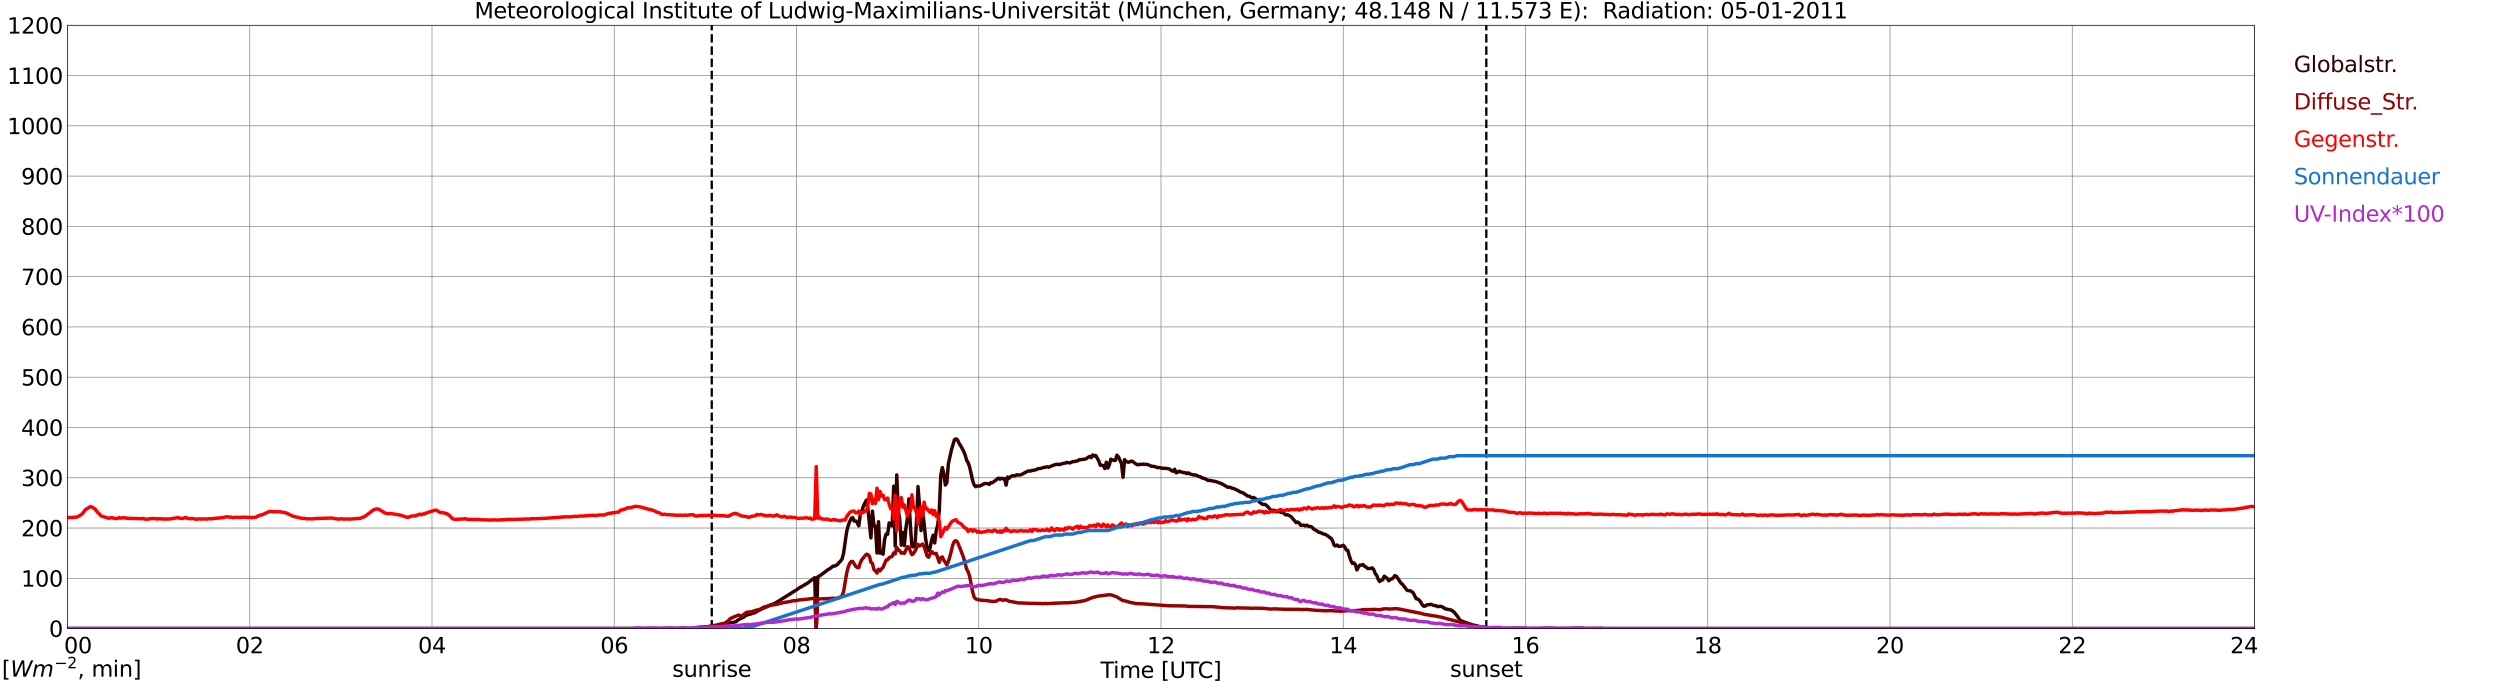 <?xml version="1.0" encoding="utf-8" standalone="no"?>
<!DOCTYPE svg PUBLIC "-//W3C//DTD SVG 1.1//EN"
  "http://www.w3.org/Graphics/SVG/1.1/DTD/svg11.dtd">
<svg xmlns:xlink="http://www.w3.org/1999/xlink" width="1085.4pt" height="296.64pt" viewBox="0 0 1085.4 296.64" xmlns="http://www.w3.org/2000/svg" version="1.1">
 <defs>
  <style type="text/css">*{stroke-linejoin: round; stroke-linecap: butt}</style>
 </defs>
 <g id="figure_1">
  <g id="patch_1">
   <path d="M 0 296.64 
L 1085.4 296.64 
L 1085.4 0 
L 0 0 
z
" style="fill: #ffffff"/>
  </g>
  <g id="axes_1">
   <g id="patch_2">
    <path d="M 29.306 272.909 
L 978.814 272.909 
L 978.814 10.976 
L 29.306 10.976 
z
" style="fill: #ffffff"/>
   </g>
   <g id="patch_3">
    <path d="M 978.814 272.909 
L 978.814 272.909 
L 978.814 10.976 
L 978.814 10.976 
z
" clip-path="url(#p914586a2e1)" style="fill: #d3d3d3; opacity: 0.25; stroke: #d3d3d3; stroke-linejoin: miter"/>
   </g>
   <g id="matplotlib.axis_1">
    <g id="xtick_1">
     <g id="line2d_1">
      <path d="M 29.306 272.909 
L 29.306 10.976 
" clip-path="url(#p914586a2e1)" style="fill: none; stroke: #808080; stroke-width: 0.3; stroke-linecap: square"/>
     </g>
     <g id="line2d_2"/>
     <g id="text_1">
      <!--    00 -->
      <g transform="translate(18.733 283.627) scale(0.095 -0.095)">
       <defs>
        <path id="DejaVuSans-20" transform="scale(0.016)"/>
        <path id="DejaVuSans-30" d="M 2034 4250 
Q 1547 4250 1301 3770 
Q 1056 3291 1056 2328 
Q 1056 1369 1301 889 
Q 1547 409 2034 409 
Q 2525 409 2770 889 
Q 3016 1369 3016 2328 
Q 3016 3291 2770 3770 
Q 2525 4250 2034 4250 
z
M 2034 4750 
Q 2819 4750 3233 4129 
Q 3647 3509 3647 2328 
Q 3647 1150 3233 529 
Q 2819 -91 2034 -91 
Q 1250 -91 836 529 
Q 422 1150 422 2328 
Q 422 3509 836 4129 
Q 1250 4750 2034 4750 
z
" transform="scale(0.016)"/>
       </defs>
       <use xlink:href="#DejaVuSans-20"/>
       <use xlink:href="#DejaVuSans-20" transform="translate(31.787 0)"/>
       <use xlink:href="#DejaVuSans-20" transform="translate(63.574 0)"/>
       <use xlink:href="#DejaVuSans-30" transform="translate(95.361 0)"/>
       <use xlink:href="#DejaVuSans-30" transform="translate(158.984 0)"/>
      </g>
     </g>
    </g>
    <g id="xtick_2">
     <g id="line2d_3">
      <path d="M 108.431 272.909 
L 108.431 10.976 
" clip-path="url(#p914586a2e1)" style="fill: none; stroke: #808080; stroke-width: 0.3; stroke-linecap: square"/>
     </g>
     <g id="line2d_4"/>
     <g id="text_2">
      <!-- 02 -->
      <g transform="translate(102.387 283.627) scale(0.095 -0.095)">
       <defs>
        <path id="DejaVuSans-32" d="M 1228 531 
L 3431 531 
L 3431 0 
L 469 0 
L 469 531 
Q 828 903 1448 1529 
Q 2069 2156 2228 2338 
Q 2531 2678 2651 2914 
Q 2772 3150 2772 3378 
Q 2772 3750 2511 3984 
Q 2250 4219 1831 4219 
Q 1534 4219 1204 4116 
Q 875 4013 500 3803 
L 500 4441 
Q 881 4594 1212 4672 
Q 1544 4750 1819 4750 
Q 2544 4750 2975 4387 
Q 3406 4025 3406 3419 
Q 3406 3131 3298 2873 
Q 3191 2616 2906 2266 
Q 2828 2175 2409 1742 
Q 1991 1309 1228 531 
z
" transform="scale(0.016)"/>
       </defs>
       <use xlink:href="#DejaVuSans-30"/>
       <use xlink:href="#DejaVuSans-32" transform="translate(63.623 0)"/>
      </g>
     </g>
    </g>
    <g id="xtick_3">
     <g id="line2d_5">
      <path d="M 187.557 272.909 
L 187.557 10.976 
" clip-path="url(#p914586a2e1)" style="fill: none; stroke: #808080; stroke-width: 0.3; stroke-linecap: square"/>
     </g>
     <g id="line2d_6"/>
     <g id="text_3">
      <!-- 04 -->
      <g transform="translate(181.513 283.627) scale(0.095 -0.095)">
       <defs>
        <path id="DejaVuSans-34" d="M 2419 4116 
L 825 1625 
L 2419 1625 
L 2419 4116 
z
M 2253 4666 
L 3047 4666 
L 3047 1625 
L 3713 1625 
L 3713 1100 
L 3047 1100 
L 3047 0 
L 2419 0 
L 2419 1100 
L 313 1100 
L 313 1709 
L 2253 4666 
z
" transform="scale(0.016)"/>
       </defs>
       <use xlink:href="#DejaVuSans-30"/>
       <use xlink:href="#DejaVuSans-34" transform="translate(63.623 0)"/>
      </g>
     </g>
    </g>
    <g id="xtick_4">
     <g id="line2d_7">
      <path d="M 266.683 272.909 
L 266.683 10.976 
" clip-path="url(#p914586a2e1)" style="fill: none; stroke: #808080; stroke-width: 0.3; stroke-linecap: square"/>
     </g>
     <g id="line2d_8"/>
     <g id="text_4">
      <!-- 06 -->
      <g transform="translate(260.638 283.627) scale(0.095 -0.095)">
       <defs>
        <path id="DejaVuSans-36" d="M 2113 2584 
Q 1688 2584 1439 2293 
Q 1191 2003 1191 1497 
Q 1191 994 1439 701 
Q 1688 409 2113 409 
Q 2538 409 2786 701 
Q 3034 994 3034 1497 
Q 3034 2003 2786 2293 
Q 2538 2584 2113 2584 
z
M 3366 4563 
L 3366 3988 
Q 3128 4100 2886 4159 
Q 2644 4219 2406 4219 
Q 1781 4219 1451 3797 
Q 1122 3375 1075 2522 
Q 1259 2794 1537 2939 
Q 1816 3084 2150 3084 
Q 2853 3084 3261 2657 
Q 3669 2231 3669 1497 
Q 3669 778 3244 343 
Q 2819 -91 2113 -91 
Q 1303 -91 875 529 
Q 447 1150 447 2328 
Q 447 3434 972 4092 
Q 1497 4750 2381 4750 
Q 2619 4750 2861 4703 
Q 3103 4656 3366 4563 
z
" transform="scale(0.016)"/>
       </defs>
       <use xlink:href="#DejaVuSans-30"/>
       <use xlink:href="#DejaVuSans-36" transform="translate(63.623 0)"/>
      </g>
     </g>
    </g>
    <g id="xtick_5">
     <g id="line2d_9">
      <path d="M 345.808 272.909 
L 345.808 10.976 
" clip-path="url(#p914586a2e1)" style="fill: none; stroke: #808080; stroke-width: 0.3; stroke-linecap: square"/>
     </g>
     <g id="line2d_10"/>
     <g id="text_5">
      <!-- 08 -->
      <g transform="translate(339.764 283.627) scale(0.095 -0.095)">
       <defs>
        <path id="DejaVuSans-38" d="M 2034 2216 
Q 1584 2216 1326 1975 
Q 1069 1734 1069 1313 
Q 1069 891 1326 650 
Q 1584 409 2034 409 
Q 2484 409 2743 651 
Q 3003 894 3003 1313 
Q 3003 1734 2745 1975 
Q 2488 2216 2034 2216 
z
M 1403 2484 
Q 997 2584 770 2862 
Q 544 3141 544 3541 
Q 544 4100 942 4425 
Q 1341 4750 2034 4750 
Q 2731 4750 3128 4425 
Q 3525 4100 3525 3541 
Q 3525 3141 3298 2862 
Q 3072 2584 2669 2484 
Q 3125 2378 3379 2068 
Q 3634 1759 3634 1313 
Q 3634 634 3220 271 
Q 2806 -91 2034 -91 
Q 1263 -91 848 271 
Q 434 634 434 1313 
Q 434 1759 690 2068 
Q 947 2378 1403 2484 
z
M 1172 3481 
Q 1172 3119 1398 2916 
Q 1625 2713 2034 2713 
Q 2441 2713 2670 2916 
Q 2900 3119 2900 3481 
Q 2900 3844 2670 4047 
Q 2441 4250 2034 4250 
Q 1625 4250 1398 4047 
Q 1172 3844 1172 3481 
z
" transform="scale(0.016)"/>
       </defs>
       <use xlink:href="#DejaVuSans-30"/>
       <use xlink:href="#DejaVuSans-38" transform="translate(63.623 0)"/>
      </g>
     </g>
    </g>
    <g id="xtick_6">
     <g id="line2d_11">
      <path d="M 424.934 272.909 
L 424.934 10.976 
" clip-path="url(#p914586a2e1)" style="fill: none; stroke: #808080; stroke-width: 0.3; stroke-linecap: square"/>
     </g>
     <g id="line2d_12"/>
     <g id="text_6">
      <!-- 10 -->
      <g transform="translate(418.89 283.627) scale(0.095 -0.095)">
       <defs>
        <path id="DejaVuSans-31" d="M 794 531 
L 1825 531 
L 1825 4091 
L 703 3866 
L 703 4441 
L 1819 4666 
L 2450 4666 
L 2450 531 
L 3481 531 
L 3481 0 
L 794 0 
L 794 531 
z
" transform="scale(0.016)"/>
       </defs>
       <use xlink:href="#DejaVuSans-31"/>
       <use xlink:href="#DejaVuSans-30" transform="translate(63.623 0)"/>
      </g>
     </g>
    </g>
    <g id="xtick_7">
     <g id="line2d_13">
      <path d="M 504.06 272.909 
L 504.06 10.976 
" clip-path="url(#p914586a2e1)" style="fill: none; stroke: #808080; stroke-width: 0.3; stroke-linecap: square"/>
     </g>
     <g id="line2d_14"/>
     <g id="text_7">
      <!-- 12 -->
      <g transform="translate(498.015 283.627) scale(0.095 -0.095)">
       <use xlink:href="#DejaVuSans-31"/>
       <use xlink:href="#DejaVuSans-32" transform="translate(63.623 0)"/>
      </g>
     </g>
    </g>
    <g id="xtick_8">
     <g id="line2d_15">
      <path d="M 583.185 272.909 
L 583.185 10.976 
" clip-path="url(#p914586a2e1)" style="fill: none; stroke: #808080; stroke-width: 0.3; stroke-linecap: square"/>
     </g>
     <g id="line2d_16"/>
     <g id="text_8">
      <!-- 14 -->
      <g transform="translate(577.141 283.627) scale(0.095 -0.095)">
       <use xlink:href="#DejaVuSans-31"/>
       <use xlink:href="#DejaVuSans-34" transform="translate(63.623 0)"/>
      </g>
     </g>
    </g>
    <g id="xtick_9">
     <g id="line2d_17">
      <path d="M 662.311 272.909 
L 662.311 10.976 
" clip-path="url(#p914586a2e1)" style="fill: none; stroke: #808080; stroke-width: 0.3; stroke-linecap: square"/>
     </g>
     <g id="line2d_18"/>
     <g id="text_9">
      <!-- 16 -->
      <g transform="translate(656.267 283.627) scale(0.095 -0.095)">
       <use xlink:href="#DejaVuSans-31"/>
       <use xlink:href="#DejaVuSans-36" transform="translate(63.623 0)"/>
      </g>
     </g>
    </g>
    <g id="xtick_10">
     <g id="line2d_19">
      <path d="M 741.437 272.909 
L 741.437 10.976 
" clip-path="url(#p914586a2e1)" style="fill: none; stroke: #808080; stroke-width: 0.3; stroke-linecap: square"/>
     </g>
     <g id="line2d_20"/>
     <g id="text_10">
      <!-- 18 -->
      <g transform="translate(735.392 283.627) scale(0.095 -0.095)">
       <use xlink:href="#DejaVuSans-31"/>
       <use xlink:href="#DejaVuSans-38" transform="translate(63.623 0)"/>
      </g>
     </g>
    </g>
    <g id="xtick_11">
     <g id="line2d_21">
      <path d="M 820.562 272.909 
L 820.562 10.976 
" clip-path="url(#p914586a2e1)" style="fill: none; stroke: #808080; stroke-width: 0.3; stroke-linecap: square"/>
     </g>
     <g id="line2d_22"/>
     <g id="text_11">
      <!-- 20 -->
      <g transform="translate(814.518 283.627) scale(0.095 -0.095)">
       <use xlink:href="#DejaVuSans-32"/>
       <use xlink:href="#DejaVuSans-30" transform="translate(63.623 0)"/>
      </g>
     </g>
    </g>
    <g id="xtick_12">
     <g id="line2d_23">
      <path d="M 899.688 272.909 
L 899.688 10.976 
" clip-path="url(#p914586a2e1)" style="fill: none; stroke: #808080; stroke-width: 0.3; stroke-linecap: square"/>
     </g>
     <g id="line2d_24"/>
     <g id="text_12">
      <!-- 22 -->
      <g transform="translate(893.644 283.627) scale(0.095 -0.095)">
       <use xlink:href="#DejaVuSans-32"/>
       <use xlink:href="#DejaVuSans-32" transform="translate(63.623 0)"/>
      </g>
     </g>
    </g>
    <g id="xtick_13">
     <g id="line2d_25">
      <path d="M 978.814 272.909 
L 978.814 10.976 
" clip-path="url(#p914586a2e1)" style="fill: none; stroke: #808080; stroke-width: 0.3; stroke-linecap: square"/>
     </g>
     <g id="line2d_26"/>
     <g id="text_13">
      <!-- 24    -->
      <g transform="translate(968.241 283.627) scale(0.095 -0.095)">
       <use xlink:href="#DejaVuSans-32"/>
       <use xlink:href="#DejaVuSans-34" transform="translate(63.623 0)"/>
       <use xlink:href="#DejaVuSans-20" transform="translate(127.246 0)"/>
       <use xlink:href="#DejaVuSans-20" transform="translate(159.033 0)"/>
       <use xlink:href="#DejaVuSans-20" transform="translate(190.82 0)"/>
      </g>
     </g>
    </g>
    <g id="text_14">
     <!-- Time [UTC] -->
     <g transform="translate(477.806 294.322) scale(0.095 -0.095)">
      <defs>
       <path id="DejaVuSans-54" d="M -19 4666 
L 3928 4666 
L 3928 4134 
L 2272 4134 
L 2272 0 
L 1638 0 
L 1638 4134 
L -19 4134 
L -19 4666 
z
" transform="scale(0.016)"/>
       <path id="DejaVuSans-69" d="M 603 3500 
L 1178 3500 
L 1178 0 
L 603 0 
L 603 3500 
z
M 603 4863 
L 1178 4863 
L 1178 4134 
L 603 4134 
L 603 4863 
z
" transform="scale(0.016)"/>
       <path id="DejaVuSans-6d" d="M 3328 2828 
Q 3544 3216 3844 3400 
Q 4144 3584 4550 3584 
Q 5097 3584 5394 3201 
Q 5691 2819 5691 2113 
L 5691 0 
L 5113 0 
L 5113 2094 
Q 5113 2597 4934 2840 
Q 4756 3084 4391 3084 
Q 3944 3084 3684 2787 
Q 3425 2491 3425 1978 
L 3425 0 
L 2847 0 
L 2847 2094 
Q 2847 2600 2669 2842 
Q 2491 3084 2119 3084 
Q 1678 3084 1418 2786 
Q 1159 2488 1159 1978 
L 1159 0 
L 581 0 
L 581 3500 
L 1159 3500 
L 1159 2956 
Q 1356 3278 1631 3431 
Q 1906 3584 2284 3584 
Q 2666 3584 2933 3390 
Q 3200 3197 3328 2828 
z
" transform="scale(0.016)"/>
       <path id="DejaVuSans-65" d="M 3597 1894 
L 3597 1613 
L 953 1613 
Q 991 1019 1311 708 
Q 1631 397 2203 397 
Q 2534 397 2845 478 
Q 3156 559 3463 722 
L 3463 178 
Q 3153 47 2828 -22 
Q 2503 -91 2169 -91 
Q 1331 -91 842 396 
Q 353 884 353 1716 
Q 353 2575 817 3079 
Q 1281 3584 2069 3584 
Q 2775 3584 3186 3129 
Q 3597 2675 3597 1894 
z
M 3022 2063 
Q 3016 2534 2758 2815 
Q 2500 3097 2075 3097 
Q 1594 3097 1305 2825 
Q 1016 2553 972 2059 
L 3022 2063 
z
" transform="scale(0.016)"/>
       <path id="DejaVuSans-5b" d="M 550 4863 
L 1875 4863 
L 1875 4416 
L 1125 4416 
L 1125 -397 
L 1875 -397 
L 1875 -844 
L 550 -844 
L 550 4863 
z
" transform="scale(0.016)"/>
       <path id="DejaVuSans-55" d="M 556 4666 
L 1191 4666 
L 1191 1831 
Q 1191 1081 1462 751 
Q 1734 422 2344 422 
Q 2950 422 3222 751 
Q 3494 1081 3494 1831 
L 3494 4666 
L 4128 4666 
L 4128 1753 
Q 4128 841 3676 375 
Q 3225 -91 2344 -91 
Q 1459 -91 1007 375 
Q 556 841 556 1753 
L 556 4666 
z
" transform="scale(0.016)"/>
       <path id="DejaVuSans-43" d="M 4122 4306 
L 4122 3641 
Q 3803 3938 3442 4084 
Q 3081 4231 2675 4231 
Q 1875 4231 1450 3742 
Q 1025 3253 1025 2328 
Q 1025 1406 1450 917 
Q 1875 428 2675 428 
Q 3081 428 3442 575 
Q 3803 722 4122 1019 
L 4122 359 
Q 3791 134 3420 21 
Q 3050 -91 2638 -91 
Q 1578 -91 968 557 
Q 359 1206 359 2328 
Q 359 3453 968 4101 
Q 1578 4750 2638 4750 
Q 3056 4750 3426 4639 
Q 3797 4528 4122 4306 
z
" transform="scale(0.016)"/>
       <path id="DejaVuSans-5d" d="M 1947 4863 
L 1947 -844 
L 622 -844 
L 622 -397 
L 1369 -397 
L 1369 4416 
L 622 4416 
L 622 4863 
L 1947 4863 
z
" transform="scale(0.016)"/>
      </defs>
      <use xlink:href="#DejaVuSans-54"/>
      <use xlink:href="#DejaVuSans-69" transform="translate(57.959 0)"/>
      <use xlink:href="#DejaVuSans-6d" transform="translate(85.742 0)"/>
      <use xlink:href="#DejaVuSans-65" transform="translate(183.154 0)"/>
      <use xlink:href="#DejaVuSans-20" transform="translate(244.678 0)"/>
      <use xlink:href="#DejaVuSans-5b" transform="translate(276.465 0)"/>
      <use xlink:href="#DejaVuSans-55" transform="translate(315.479 0)"/>
      <use xlink:href="#DejaVuSans-54" transform="translate(388.672 0)"/>
      <use xlink:href="#DejaVuSans-43" transform="translate(443.881 0)"/>
      <use xlink:href="#DejaVuSans-5d" transform="translate(513.705 0)"/>
     </g>
    </g>
   </g>
   <g id="matplotlib.axis_2">
    <g id="ytick_1">
     <g id="line2d_27">
      <path d="M 29.306 272.909 
L 978.814 272.909 
" clip-path="url(#p914586a2e1)" style="fill: none; stroke: #808080; stroke-width: 0.3; stroke-linecap: square"/>
     </g>
     <g id="line2d_28"/>
     <g id="text_15">
      <!-- 0 -->
      <g transform="translate(21.261 276.518) scale(0.095 -0.095)">
       <use xlink:href="#DejaVuSans-30"/>
      </g>
     </g>
    </g>
    <g id="ytick_2">
     <g id="line2d_29">
      <path d="M 29.306 251.081 
L 978.814 251.081 
" clip-path="url(#p914586a2e1)" style="fill: none; stroke: #808080; stroke-width: 0.3; stroke-linecap: square"/>
     </g>
     <g id="line2d_30"/>
     <g id="text_16">
      <!-- 100 -->
      <g transform="translate(9.173 254.69) scale(0.095 -0.095)">
       <use xlink:href="#DejaVuSans-31"/>
       <use xlink:href="#DejaVuSans-30" transform="translate(63.623 0)"/>
       <use xlink:href="#DejaVuSans-30" transform="translate(127.246 0)"/>
      </g>
     </g>
    </g>
    <g id="ytick_3">
     <g id="line2d_31">
      <path d="M 29.306 229.253 
L 978.814 229.253 
" clip-path="url(#p914586a2e1)" style="fill: none; stroke: #808080; stroke-width: 0.3; stroke-linecap: square"/>
     </g>
     <g id="line2d_32"/>
     <g id="text_17">
      <!-- 200 -->
      <g transform="translate(9.173 232.863) scale(0.095 -0.095)">
       <use xlink:href="#DejaVuSans-32"/>
       <use xlink:href="#DejaVuSans-30" transform="translate(63.623 0)"/>
       <use xlink:href="#DejaVuSans-30" transform="translate(127.246 0)"/>
      </g>
     </g>
    </g>
    <g id="ytick_4">
     <g id="line2d_33">
      <path d="M 29.306 207.426 
L 978.814 207.426 
" clip-path="url(#p914586a2e1)" style="fill: none; stroke: #808080; stroke-width: 0.3; stroke-linecap: square"/>
     </g>
     <g id="line2d_34"/>
     <g id="text_18">
      <!-- 300 -->
      <g transform="translate(9.173 211.035) scale(0.095 -0.095)">
       <defs>
        <path id="DejaVuSans-33" d="M 2597 2516 
Q 3050 2419 3304 2112 
Q 3559 1806 3559 1356 
Q 3559 666 3084 287 
Q 2609 -91 1734 -91 
Q 1441 -91 1130 -33 
Q 819 25 488 141 
L 488 750 
Q 750 597 1062 519 
Q 1375 441 1716 441 
Q 2309 441 2620 675 
Q 2931 909 2931 1356 
Q 2931 1769 2642 2001 
Q 2353 2234 1838 2234 
L 1294 2234 
L 1294 2753 
L 1863 2753 
Q 2328 2753 2575 2939 
Q 2822 3125 2822 3475 
Q 2822 3834 2567 4026 
Q 2313 4219 1838 4219 
Q 1578 4219 1281 4162 
Q 984 4106 628 3988 
L 628 4550 
Q 988 4650 1302 4700 
Q 1616 4750 1894 4750 
Q 2613 4750 3031 4423 
Q 3450 4097 3450 3541 
Q 3450 3153 3228 2886 
Q 3006 2619 2597 2516 
z
" transform="scale(0.016)"/>
       </defs>
       <use xlink:href="#DejaVuSans-33"/>
       <use xlink:href="#DejaVuSans-30" transform="translate(63.623 0)"/>
       <use xlink:href="#DejaVuSans-30" transform="translate(127.246 0)"/>
      </g>
     </g>
    </g>
    <g id="ytick_5">
     <g id="line2d_35">
      <path d="M 29.306 185.598 
L 978.814 185.598 
" clip-path="url(#p914586a2e1)" style="fill: none; stroke: #808080; stroke-width: 0.3; stroke-linecap: square"/>
     </g>
     <g id="line2d_36"/>
     <g id="text_19">
      <!-- 400 -->
      <g transform="translate(9.173 189.207) scale(0.095 -0.095)">
       <use xlink:href="#DejaVuSans-34"/>
       <use xlink:href="#DejaVuSans-30" transform="translate(63.623 0)"/>
       <use xlink:href="#DejaVuSans-30" transform="translate(127.246 0)"/>
      </g>
     </g>
    </g>
    <g id="ytick_6">
     <g id="line2d_37">
      <path d="M 29.306 163.77 
L 978.814 163.77 
" clip-path="url(#p914586a2e1)" style="fill: none; stroke: #808080; stroke-width: 0.3; stroke-linecap: square"/>
     </g>
     <g id="line2d_38"/>
     <g id="text_20">
      <!-- 500 -->
      <g transform="translate(9.173 167.379) scale(0.095 -0.095)">
       <defs>
        <path id="DejaVuSans-35" d="M 691 4666 
L 3169 4666 
L 3169 4134 
L 1269 4134 
L 1269 2991 
Q 1406 3038 1543 3061 
Q 1681 3084 1819 3084 
Q 2600 3084 3056 2656 
Q 3513 2228 3513 1497 
Q 3513 744 3044 326 
Q 2575 -91 1722 -91 
Q 1428 -91 1123 -41 
Q 819 9 494 109 
L 494 744 
Q 775 591 1075 516 
Q 1375 441 1709 441 
Q 2250 441 2565 725 
Q 2881 1009 2881 1497 
Q 2881 1984 2565 2268 
Q 2250 2553 1709 2553 
Q 1456 2553 1204 2497 
Q 953 2441 691 2322 
L 691 4666 
z
" transform="scale(0.016)"/>
       </defs>
       <use xlink:href="#DejaVuSans-35"/>
       <use xlink:href="#DejaVuSans-30" transform="translate(63.623 0)"/>
       <use xlink:href="#DejaVuSans-30" transform="translate(127.246 0)"/>
      </g>
     </g>
    </g>
    <g id="ytick_7">
     <g id="line2d_39">
      <path d="M 29.306 141.942 
L 978.814 141.942 
" clip-path="url(#p914586a2e1)" style="fill: none; stroke: #808080; stroke-width: 0.3; stroke-linecap: square"/>
     </g>
     <g id="line2d_40"/>
     <g id="text_21">
      <!-- 600 -->
      <g transform="translate(9.173 145.551) scale(0.095 -0.095)">
       <use xlink:href="#DejaVuSans-36"/>
       <use xlink:href="#DejaVuSans-30" transform="translate(63.623 0)"/>
       <use xlink:href="#DejaVuSans-30" transform="translate(127.246 0)"/>
      </g>
     </g>
    </g>
    <g id="ytick_8">
     <g id="line2d_41">
      <path d="M 29.306 120.114 
L 978.814 120.114 
" clip-path="url(#p914586a2e1)" style="fill: none; stroke: #808080; stroke-width: 0.3; stroke-linecap: square"/>
     </g>
     <g id="line2d_42"/>
     <g id="text_22">
      <!-- 700 -->
      <g transform="translate(9.173 123.724) scale(0.095 -0.095)">
       <defs>
        <path id="DejaVuSans-37" d="M 525 4666 
L 3525 4666 
L 3525 4397 
L 1831 0 
L 1172 0 
L 2766 4134 
L 525 4134 
L 525 4666 
z
" transform="scale(0.016)"/>
       </defs>
       <use xlink:href="#DejaVuSans-37"/>
       <use xlink:href="#DejaVuSans-30" transform="translate(63.623 0)"/>
       <use xlink:href="#DejaVuSans-30" transform="translate(127.246 0)"/>
      </g>
     </g>
    </g>
    <g id="ytick_9">
     <g id="line2d_43">
      <path d="M 29.306 98.287 
L 978.814 98.287 
" clip-path="url(#p914586a2e1)" style="fill: none; stroke: #808080; stroke-width: 0.3; stroke-linecap: square"/>
     </g>
     <g id="line2d_44"/>
     <g id="text_23">
      <!-- 800 -->
      <g transform="translate(9.173 101.896) scale(0.095 -0.095)">
       <use xlink:href="#DejaVuSans-38"/>
       <use xlink:href="#DejaVuSans-30" transform="translate(63.623 0)"/>
       <use xlink:href="#DejaVuSans-30" transform="translate(127.246 0)"/>
      </g>
     </g>
    </g>
    <g id="ytick_10">
     <g id="line2d_45">
      <path d="M 29.306 76.459 
L 978.814 76.459 
" clip-path="url(#p914586a2e1)" style="fill: none; stroke: #808080; stroke-width: 0.3; stroke-linecap: square"/>
     </g>
     <g id="line2d_46"/>
     <g id="text_24">
      <!-- 900 -->
      <g transform="translate(9.173 80.068) scale(0.095 -0.095)">
       <defs>
        <path id="DejaVuSans-39" d="M 703 97 
L 703 672 
Q 941 559 1184 500 
Q 1428 441 1663 441 
Q 2288 441 2617 861 
Q 2947 1281 2994 2138 
Q 2813 1869 2534 1725 
Q 2256 1581 1919 1581 
Q 1219 1581 811 2004 
Q 403 2428 403 3163 
Q 403 3881 828 4315 
Q 1253 4750 1959 4750 
Q 2769 4750 3195 4129 
Q 3622 3509 3622 2328 
Q 3622 1225 3098 567 
Q 2575 -91 1691 -91 
Q 1453 -91 1209 -44 
Q 966 3 703 97 
z
M 1959 2075 
Q 2384 2075 2632 2365 
Q 2881 2656 2881 3163 
Q 2881 3666 2632 3958 
Q 2384 4250 1959 4250 
Q 1534 4250 1286 3958 
Q 1038 3666 1038 3163 
Q 1038 2656 1286 2365 
Q 1534 2075 1959 2075 
z
" transform="scale(0.016)"/>
       </defs>
       <use xlink:href="#DejaVuSans-39"/>
       <use xlink:href="#DejaVuSans-30" transform="translate(63.623 0)"/>
       <use xlink:href="#DejaVuSans-30" transform="translate(127.246 0)"/>
      </g>
     </g>
    </g>
    <g id="ytick_11">
     <g id="line2d_47">
      <path d="M 29.306 54.631 
L 978.814 54.631 
" clip-path="url(#p914586a2e1)" style="fill: none; stroke: #808080; stroke-width: 0.3; stroke-linecap: square"/>
     </g>
     <g id="line2d_48"/>
     <g id="text_25">
      <!-- 1000 -->
      <g transform="translate(3.128 58.24) scale(0.095 -0.095)">
       <use xlink:href="#DejaVuSans-31"/>
       <use xlink:href="#DejaVuSans-30" transform="translate(63.623 0)"/>
       <use xlink:href="#DejaVuSans-30" transform="translate(127.246 0)"/>
       <use xlink:href="#DejaVuSans-30" transform="translate(190.869 0)"/>
      </g>
     </g>
    </g>
    <g id="ytick_12">
     <g id="line2d_49">
      <path d="M 29.306 32.803 
L 978.814 32.803 
" clip-path="url(#p914586a2e1)" style="fill: none; stroke: #808080; stroke-width: 0.3; stroke-linecap: square"/>
     </g>
     <g id="line2d_50"/>
     <g id="text_26">
      <!-- 1100 -->
      <g transform="translate(3.128 36.413) scale(0.095 -0.095)">
       <use xlink:href="#DejaVuSans-31"/>
       <use xlink:href="#DejaVuSans-31" transform="translate(63.623 0)"/>
       <use xlink:href="#DejaVuSans-30" transform="translate(127.246 0)"/>
       <use xlink:href="#DejaVuSans-30" transform="translate(190.869 0)"/>
      </g>
     </g>
    </g>
    <g id="ytick_13">
     <g id="line2d_51">
      <path d="M 29.306 10.976 
L 978.814 10.976 
" clip-path="url(#p914586a2e1)" style="fill: none; stroke: #808080; stroke-width: 0.3; stroke-linecap: square"/>
     </g>
     <g id="line2d_52"/>
     <g id="text_27">
      <!-- 1200 -->
      <g transform="translate(3.128 14.585) scale(0.095 -0.095)">
       <use xlink:href="#DejaVuSans-31"/>
       <use xlink:href="#DejaVuSans-32" transform="translate(63.623 0)"/>
       <use xlink:href="#DejaVuSans-30" transform="translate(127.246 0)"/>
       <use xlink:href="#DejaVuSans-30" transform="translate(190.869 0)"/>
      </g>
     </g>
    </g>
   </g>
   <g id="line2d_53">
    <path d="M 309.015 272.909 
L 309.015 10.976 
" clip-path="url(#p914586a2e1)" style="fill: none; stroke-dasharray: 3.7,1.6; stroke-dashoffset: 0; stroke: #000000"/>
   </g>
   <g id="line2d_54">
    <path d="M 645.299 272.909 
L 645.299 10.976 
" clip-path="url(#p914586a2e1)" style="fill: none; stroke-dasharray: 3.7,1.6; stroke-dashoffset: 0; stroke: #000000"/>
   </g>
   <g id="line2d_55">
    <path d="M 29.306 272.909 
L 300.971 272.909 
L 301.63 272.514 
L 302.289 272.555 
L 303.608 272.433 
L 304.927 272.391 
L 306.246 272.228 
L 307.564 272.147 
L 310.861 271.695 
L 313.499 271.121 
L 319.433 269.975 
L 320.752 268.951 
L 322.73 268.011 
L 324.049 267.068 
L 326.027 266.535 
L 328.005 265.88 
L 329.324 265.02 
L 330.643 264.407 
L 331.302 264.077 
L 332.621 263.586 
L 334.599 262.604 
L 335.258 262.44 
L 336.577 261.866 
L 345.808 256.093 
L 347.127 255.15 
L 348.446 254.453 
L 349.765 253.635 
L 350.424 253.307 
L 353.062 251.302 
L 353.721 250.81 
L 354.38 272.909 
L 355.04 250.468 
L 356.359 249.688 
L 359.655 247.191 
L 360.315 246.903 
L 361.634 245.799 
L 362.293 245.799 
L 363.612 245.102 
L 364.271 244.242 
L 364.93 243.588 
L 365.59 242.728 
L 366.249 240.187 
L 367.568 230.932 
L 368.227 228.31 
L 368.887 226.468 
L 369.546 225.117 
L 370.206 224.707 
L 370.865 226.224 
L 371.524 226.182 
L 372.184 226.92 
L 372.843 228.31 
L 373.502 223.355 
L 374.162 221.963 
L 374.821 219.793 
L 376.14 217.132 
L 376.799 220.817 
L 378.118 233.512 
L 378.777 221.924 
L 379.437 228.352 
L 380.096 228.393 
L 380.756 240.065 
L 381.415 226.51 
L 382.074 240.187 
L 382.734 239.942 
L 383.393 240.597 
L 384.053 234.127 
L 384.712 231.833 
L 385.371 231.956 
L 386.031 227.042 
L 386.69 228.107 
L 387.349 228.31 
L 388.009 211.071 
L 388.668 237.074 
L 389.328 206.197 
L 389.987 221.391 
L 390.646 225.691 
L 391.306 236.666 
L 391.965 231.137 
L 392.624 236.871 
L 393.284 229.5 
L 393.943 225.075 
L 394.603 216.6 
L 395.262 228.31 
L 395.921 237.279 
L 396.581 237.443 
L 397.24 236.871 
L 397.899 226.551 
L 398.559 211.234 
L 399.218 219.629 
L 399.878 230.36 
L 400.537 221.841 
L 401.196 227.164 
L 401.856 233.8 
L 402.515 237.812 
L 403.175 239.124 
L 403.834 237.77 
L 404.493 234.413 
L 405.153 232.366 
L 405.812 235.723 
L 406.471 230.36 
L 407.131 227.861 
L 407.79 221.841 
L 408.45 206.319 
L 409.109 203.003 
L 409.768 205.583 
L 410.428 210.58 
L 411.087 209.595 
L 411.746 201.364 
L 413.065 195.385 
L 414.384 190.88 
L 415.043 190.553 
L 415.703 190.963 
L 416.362 192.436 
L 417.022 193.419 
L 418.34 195.835 
L 419 197.474 
L 419.659 199.768 
L 420.318 200.873 
L 420.978 202.757 
L 422.297 208.735 
L 422.956 210.619 
L 423.615 211.315 
L 424.275 210.949 
L 424.934 211.029 
L 425.593 210.949 
L 427.572 209.883 
L 428.89 210.006 
L 429.55 210.292 
L 430.209 209.514 
L 430.869 209.556 
L 433.506 207.589 
L 434.165 208.039 
L 434.825 207.631 
L 435.484 207.917 
L 436.144 207.753 
L 436.803 210.619 
L 437.462 207.098 
L 438.122 207.631 
L 438.781 206.934 
L 439.44 206.566 
L 440.759 206.566 
L 441.419 206.116 
L 442.078 206.238 
L 442.737 206.238 
L 443.397 206.074 
L 446.034 204.64 
L 446.694 204.435 
L 447.353 204.56 
L 448.012 204.232 
L 448.672 204.232 
L 449.991 203.863 
L 450.65 203.494 
L 451.969 203.372 
L 452.628 203.084 
L 454.606 202.676 
L 455.266 202.84 
L 457.903 201.774 
L 459.222 201.528 
L 459.881 201.733 
L 461.859 201.119 
L 462.519 201.078 
L 463.178 200.751 
L 464.497 200.995 
L 465.816 200.382 
L 466.475 200.423 
L 467.134 200.177 
L 467.794 200.135 
L 468.453 199.644 
L 471.091 199.317 
L 471.75 199.072 
L 472.409 198.539 
L 473.069 198.171 
L 473.728 198.703 
L 474.388 197.516 
L 475.047 198.007 
L 475.706 197.719 
L 477.025 200.096 
L 477.685 201.979 
L 478.344 201.979 
L 479.003 202.143 
L 479.663 203.411 
L 480.322 200.668 
L 480.981 203.208 
L 481.641 201.733 
L 482.3 199.358 
L 483.619 199.932 
L 484.278 199.849 
L 484.938 197.638 
L 485.597 198.376 
L 486.916 201.283 
L 487.575 207.22 
L 488.235 199.563 
L 488.894 200.382 
L 489.553 200.587 
L 490.213 200.668 
L 490.872 200.299 
L 491.532 200.218 
L 493.51 201.652 
L 494.169 201.816 
L 494.828 201.569 
L 495.488 201.652 
L 496.147 201.488 
L 496.807 201.652 
L 497.466 201.569 
L 498.125 201.652 
L 500.103 202.471 
L 500.763 202.471 
L 501.422 202.593 
L 502.082 202.879 
L 502.741 203.043 
L 503.4 202.962 
L 504.06 203.208 
L 504.719 203.331 
L 505.379 203.289 
L 507.357 203.494 
L 508.016 203.822 
L 508.675 204.354 
L 509.335 204.599 
L 509.994 203.739 
L 510.654 205.295 
L 511.313 205.051 
L 511.972 204.56 
L 512.632 204.845 
L 513.95 205.214 
L 514.61 205.214 
L 515.269 205.623 
L 515.929 205.295 
L 516.588 205.747 
L 517.907 206.155 
L 519.226 206.238 
L 520.544 206.893 
L 521.204 207.057 
L 521.863 207.467 
L 523.182 207.836 
L 524.501 208.613 
L 525.16 208.571 
L 527.797 209.063 
L 530.435 210.006 
L 533.073 211.562 
L 533.732 211.479 
L 534.391 211.684 
L 535.051 212.012 
L 535.71 212.136 
L 537.688 213.077 
L 538.348 213.526 
L 539.666 213.978 
L 540.985 214.88 
L 541.644 215.371 
L 542.304 215.412 
L 543.623 216.189 
L 544.282 215.984 
L 546.26 217.255 
L 546.919 218.115 
L 548.238 219.055 
L 548.898 218.933 
L 549.557 219.18 
L 550.216 219.752 
L 552.195 222.004 
L 552.854 221.472 
L 553.513 221.677 
L 554.173 222.209 
L 554.832 222.046 
L 555.491 222.127 
L 556.151 222.495 
L 556.81 222.415 
L 557.47 222.864 
L 558.129 223.519 
L 558.788 223.48 
L 559.448 223.683 
L 560.107 224.01 
L 560.766 224.543 
L 562.745 226.92 
L 563.404 226.632 
L 564.063 227.123 
L 564.723 228.066 
L 566.042 227.983 
L 566.701 228.352 
L 567.36 227.983 
L 568.02 228.476 
L 569.338 228.679 
L 570.657 229.95 
L 571.317 230.196 
L 572.635 231.137 
L 573.295 231.178 
L 573.954 231.587 
L 574.613 231.833 
L 575.273 231.956 
L 576.592 232.735 
L 577.251 233.348 
L 577.91 233.676 
L 578.57 234.863 
L 579.229 236.707 
L 579.889 237.035 
L 580.548 236.625 
L 581.207 237.199 
L 581.867 237.24 
L 583.185 236.747 
L 583.845 237.485 
L 584.504 238.755 
L 585.164 238.96 
L 585.823 241.416 
L 586.482 243.341 
L 587.142 244.57 
L 587.801 244.365 
L 588.46 245.144 
L 589.12 247.436 
L 589.779 246.168 
L 590.439 245.347 
L 591.098 245.347 
L 591.757 245.102 
L 592.417 245.838 
L 593.076 246.168 
L 593.736 246.822 
L 595.054 246.822 
L 595.714 246.534 
L 596.373 247.191 
L 597.032 248.951 
L 597.692 249.771 
L 598.351 251.491 
L 599.011 252.474 
L 599.67 251.9 
L 600.329 251.736 
L 600.989 250.138 
L 602.307 251.164 
L 602.967 252.146 
L 603.626 251.491 
L 604.286 251.367 
L 604.945 250.795 
L 605.604 249.935 
L 606.264 250.18 
L 608.242 253.17 
L 608.901 253.661 
L 610.879 256.283 
L 611.539 256.446 
L 612.198 256.488 
L 612.858 256.774 
L 613.517 257.306 
L 614.836 259.928 
L 615.495 260.092 
L 616.154 260.541 
L 616.814 261.401 
L 617.473 262.547 
L 618.133 263.202 
L 618.792 263.121 
L 619.451 262.63 
L 621.429 262.383 
L 622.089 262.752 
L 622.748 262.916 
L 623.408 262.916 
L 624.067 263.368 
L 625.386 263.243 
L 626.045 263.407 
L 626.705 263.776 
L 627.364 264.309 
L 630.001 264.841 
L 631.32 265.743 
L 632.639 267.421 
L 633.958 269.347 
L 635.276 269.918 
L 637.914 270.82 
L 639.892 271.475 
L 640.552 271.516 
L 641.87 271.927 
L 644.508 272.335 
L 646.486 272.662 
L 647.805 272.867 
L 649.783 272.909 
L 978.154 272.909 
L 978.154 272.909 
" clip-path="url(#p914586a2e1)" style="fill: none; stroke: #330000; stroke-width: 1.5; stroke-linecap: square"/>
   </g>
   <g id="line2d_56">
    <path d="M 29.306 272.909 
L 300.971 272.909 
L 301.63 272.538 
L 306.246 272.202 
L 308.883 271.78 
L 310.202 271.571 
L 313.499 270.774 
L 314.158 270.689 
L 314.818 270.479 
L 316.136 269.556 
L 316.796 268.801 
L 317.455 268.34 
L 320.093 267.249 
L 320.752 267.037 
L 321.411 267.415 
L 322.071 267.332 
L 322.73 266.913 
L 324.049 265.863 
L 324.708 265.736 
L 326.027 265.653 
L 327.346 265.232 
L 328.005 265.066 
L 328.665 264.771 
L 329.324 264.771 
L 329.983 264.52 
L 331.302 263.721 
L 331.961 263.47 
L 333.28 263.176 
L 333.94 262.883 
L 337.236 262.379 
L 340.533 261.539 
L 341.852 261.371 
L 343.83 260.952 
L 344.49 260.825 
L 345.149 260.825 
L 347.127 260.447 
L 348.446 260.364 
L 349.105 260.238 
L 350.424 260.155 
L 353.721 259.692 
L 354.38 272.909 
L 355.04 260.063 
L 358.996 259.895 
L 360.315 259.854 
L 361.634 259.729 
L 362.293 259.812 
L 363.612 259.686 
L 364.93 259.184 
L 365.59 258.638 
L 366.249 256.874 
L 367.568 248.981 
L 368.227 246.338 
L 368.887 244.659 
L 369.546 243.777 
L 370.206 243.777 
L 371.524 245.875 
L 372.184 246.379 
L 372.843 246.464 
L 373.502 244.365 
L 374.162 243.022 
L 375.481 241.385 
L 376.14 240.63 
L 376.799 240.796 
L 377.459 241.51 
L 378.118 244.07 
L 378.777 244.659 
L 379.437 247.303 
L 380.096 247.848 
L 380.756 248.815 
L 381.415 247.135 
L 382.074 247.848 
L 382.734 246.967 
L 383.393 246.338 
L 384.712 243.147 
L 385.371 243.022 
L 386.031 242.099 
L 387.349 241.553 
L 388.009 240.041 
L 388.668 240.462 
L 389.328 237.648 
L 389.987 238.698 
L 390.646 239.159 
L 391.306 240.167 
L 391.965 239.999 
L 392.624 240.25 
L 393.943 237.356 
L 394.603 237.565 
L 395.262 239.453 
L 395.921 240.839 
L 396.581 240.335 
L 397.24 239.285 
L 397.899 237.984 
L 398.559 236.306 
L 399.218 237.02 
L 399.878 236.683 
L 400.537 236.221 
L 401.196 237.271 
L 402.515 241.427 
L 403.175 241.931 
L 403.834 240.462 
L 404.493 239.412 
L 405.153 240.167 
L 405.812 240.462 
L 406.471 240.25 
L 407.79 244.155 
L 408.45 242.14 
L 409.109 241.804 
L 409.768 243.19 
L 411.087 245.246 
L 411.746 243.736 
L 412.406 241.636 
L 413.725 236.389 
L 414.384 234.961 
L 415.043 234.752 
L 415.703 235.383 
L 417.022 238.613 
L 418.34 242.055 
L 419.659 247.052 
L 420.318 248.226 
L 420.978 250.199 
L 422.297 257.084 
L 422.956 259.349 
L 423.615 260.022 
L 424.934 260.441 
L 426.253 260.609 
L 427.572 260.694 
L 428.89 260.821 
L 430.869 261.113 
L 432.187 261.03 
L 432.847 260.862 
L 433.506 260.399 
L 434.165 260.275 
L 434.825 260.399 
L 435.484 260.653 
L 436.144 260.441 
L 436.803 260.399 
L 438.122 261.03 
L 442.078 261.744 
L 445.375 261.868 
L 447.353 261.953 
L 448.672 261.953 
L 451.969 262.036 
L 452.628 262.078 
L 453.947 261.995 
L 454.606 262.078 
L 455.925 261.995 
L 461.2 261.744 
L 463.838 261.7 
L 465.816 261.532 
L 467.134 261.449 
L 471.091 260.735 
L 473.728 259.644 
L 475.047 259.225 
L 477.025 258.762 
L 481.641 258.217 
L 482.3 258.258 
L 483.619 258.679 
L 484.938 259.184 
L 486.256 260.022 
L 487.575 260.821 
L 488.235 260.821 
L 490.872 261.576 
L 493.51 262.078 
L 496.147 262.163 
L 504.06 262.75 
L 504.719 262.877 
L 505.379 262.835 
L 507.357 263.003 
L 514.61 263.086 
L 515.929 263.254 
L 517.907 263.296 
L 526.479 263.381 
L 529.116 263.632 
L 531.094 263.842 
L 533.732 263.927 
L 536.369 264.01 
L 537.029 263.883 
L 539.666 263.968 
L 542.304 264.01 
L 542.963 264.095 
L 544.941 264.051 
L 548.238 264.095 
L 551.535 264.429 
L 553.513 264.346 
L 557.47 264.514 
L 564.063 264.555 
L 564.723 264.64 
L 567.36 264.555 
L 568.679 264.723 
L 571.317 264.974 
L 575.932 265.186 
L 577.91 265.101 
L 579.889 265.269 
L 582.526 265.352 
L 585.164 265.101 
L 587.142 265.186 
L 590.439 264.933 
L 591.757 264.682 
L 595.714 264.64 
L 596.373 264.555 
L 599.011 264.723 
L 600.989 264.304 
L 602.307 264.304 
L 602.967 264.429 
L 606.264 264.261 
L 607.582 264.429 
L 616.814 266.278 
L 618.792 266.823 
L 619.451 266.865 
L 620.77 267.116 
L 623.408 267.493 
L 625.386 267.915 
L 626.045 267.998 
L 627.364 268.417 
L 637.914 271.189 
L 640.552 271.944 
L 641.87 272.154 
L 645.827 272.49 
L 649.123 272.867 
L 649.783 272.867 
L 651.102 272.699 
L 651.761 272.699 
L 652.42 272.909 
L 978.154 272.909 
L 978.154 272.909 
" clip-path="url(#p914586a2e1)" style="fill: none; stroke: #990000; stroke-width: 1.5; stroke-linecap: square"/>
   </g>
   <g id="line2d_57">
    <path d="M 29.306 224.776 
L 29.965 224.63 
L 31.284 224.737 
L 31.943 224.547 
L 32.603 224.6 
L 33.262 224.495 
L 33.921 224.277 
L 35.24 223.417 
L 35.9 222.917 
L 36.559 221.9 
L 37.218 221.19 
L 39.197 219.961 
L 39.856 220.094 
L 41.175 220.915 
L 42.493 222.581 
L 43.153 223.126 
L 43.812 223.969 
L 45.131 224.384 
L 47.109 224.988 
L 47.768 224.923 
L 48.428 224.674 
L 49.747 225.113 
L 51.065 225.065 
L 51.725 224.726 
L 52.384 224.971 
L 53.043 224.792 
L 53.703 224.89 
L 54.362 224.787 
L 55.022 225.006 
L 61.615 225.215 
L 62.275 225.078 
L 62.934 225.366 
L 63.594 225.449 
L 66.231 225.084 
L 66.89 225.195 
L 67.55 225.154 
L 68.209 225.37 
L 68.869 225.195 
L 69.528 225.18 
L 70.187 225.355 
L 70.847 225.252 
L 71.506 225.403 
L 72.825 225.307 
L 73.484 225.331 
L 77.441 224.717 
L 78.1 225.021 
L 79.419 225.078 
L 80.737 224.641 
L 81.397 225.084 
L 82.716 225.209 
L 83.375 225.095 
L 85.353 225.453 
L 86.672 225.215 
L 87.331 225.403 
L 87.991 225.283 
L 89.969 225.368 
L 90.628 225.15 
L 91.288 225.294 
L 92.606 225.128 
L 96.563 224.75 
L 98.541 224.344 
L 99.86 224.558 
L 100.519 224.499 
L 101.178 224.798 
L 101.838 224.602 
L 104.475 224.635 
L 105.135 224.525 
L 107.113 224.604 
L 109.75 224.683 
L 111.069 224.521 
L 111.728 224.146 
L 112.388 223.936 
L 113.047 223.6 
L 113.707 223.537 
L 117.003 222.044 
L 117.663 222.044 
L 118.322 222.17 
L 121.619 222.203 
L 124.257 222.701 
L 126.894 223.958 
L 127.553 224.231 
L 129.532 224.645 
L 130.85 225.017 
L 132.169 225.071 
L 133.488 225.313 
L 134.147 225.193 
L 135.466 225.3 
L 136.785 225.119 
L 144.038 224.912 
L 146.676 225.372 
L 147.994 225.263 
L 148.654 225.27 
L 149.313 225.429 
L 149.972 225.278 
L 151.291 225.377 
L 153.269 225.263 
L 153.929 225.254 
L 154.588 225.126 
L 155.907 225.091 
L 156.566 224.995 
L 158.544 224.111 
L 161.841 221.596 
L 162.501 221.238 
L 163.16 221.018 
L 163.819 220.919 
L 164.479 221.118 
L 166.457 222.297 
L 167.116 222.731 
L 167.776 222.923 
L 169.094 223.015 
L 169.754 222.958 
L 173.71 223.626 
L 175.688 224.261 
L 176.348 224.495 
L 177.007 224.597 
L 177.666 224.451 
L 178.326 224.154 
L 178.985 224.023 
L 180.304 223.978 
L 182.282 223.205 
L 182.941 223.519 
L 183.601 223.144 
L 184.26 223.122 
L 184.92 222.777 
L 188.876 221.498 
L 189.535 221.546 
L 190.854 222.382 
L 191.513 222.624 
L 192.173 222.474 
L 193.492 222.949 
L 194.151 223.041 
L 195.47 224.128 
L 196.129 224.883 
L 196.788 225.322 
L 197.448 225.479 
L 201.404 225.311 
L 202.063 225.163 
L 202.723 225.457 
L 204.042 225.501 
L 205.36 225.538 
L 206.02 225.621 
L 207.998 225.499 
L 209.317 225.715 
L 210.635 225.693 
L 213.273 225.8 
L 214.592 225.682 
L 215.91 225.798 
L 217.889 225.667 
L 218.548 225.691 
L 219.867 225.584 
L 221.186 225.475 
L 221.845 225.564 
L 223.823 225.477 
L 227.12 225.401 
L 227.779 225.318 
L 228.439 225.403 
L 229.098 225.292 
L 229.757 225.366 
L 230.417 225.226 
L 233.054 225.191 
L 234.373 225.093 
L 236.351 225.051 
L 245.583 224.384 
L 247.561 224.401 
L 248.88 224.246 
L 249.539 224.156 
L 250.858 224.235 
L 252.176 223.975 
L 252.836 224.067 
L 257.451 223.687 
L 258.77 223.853 
L 259.43 223.668 
L 261.408 223.526 
L 262.067 223.692 
L 262.726 223.369 
L 263.386 223.218 
L 264.045 222.934 
L 264.705 222.825 
L 265.364 222.845 
L 266.023 222.583 
L 266.683 222.648 
L 267.342 222.432 
L 268.661 222.303 
L 269.32 221.537 
L 271.298 221.035 
L 272.617 220.413 
L 273.277 220.537 
L 275.914 219.808 
L 277.892 220.042 
L 281.849 221.17 
L 282.508 221.249 
L 284.486 221.928 
L 285.145 222.38 
L 285.805 222.506 
L 286.464 222.746 
L 287.124 223.209 
L 287.783 223.406 
L 288.442 223.216 
L 289.102 223.39 
L 294.377 223.729 
L 295.036 223.628 
L 296.355 223.729 
L 297.674 223.617 
L 298.333 223.744 
L 298.992 223.582 
L 300.971 223.441 
L 301.63 223.951 
L 302.949 224.041 
L 303.608 223.855 
L 304.267 223.792 
L 304.927 223.886 
L 305.586 223.718 
L 306.246 223.847 
L 307.564 223.705 
L 308.883 223.809 
L 310.202 223.7 
L 310.861 223.823 
L 312.18 223.82 
L 314.158 223.912 
L 316.136 224.15 
L 318.114 223.161 
L 319.433 222.856 
L 322.071 224.039 
L 324.049 224.285 
L 324.708 224.519 
L 325.368 224.587 
L 326.027 224.218 
L 327.346 224.015 
L 328.005 223.866 
L 328.665 223.351 
L 329.324 223.537 
L 330.643 223.347 
L 331.302 223.646 
L 333.28 224.01 
L 333.94 223.777 
L 335.258 223.925 
L 335.918 224.135 
L 337.236 223.502 
L 337.896 223.962 
L 338.555 224.093 
L 339.215 224.44 
L 339.874 224.388 
L 340.533 224.141 
L 341.193 224.48 
L 341.852 224.687 
L 343.171 224.438 
L 343.83 224.717 
L 344.49 224.626 
L 345.149 224.674 
L 346.468 225.073 
L 347.787 224.971 
L 349.105 224.962 
L 349.765 224.8 
L 350.424 224.835 
L 351.083 225.065 
L 351.743 224.883 
L 352.402 225.409 
L 353.721 225.211 
L 354.38 202.558 
L 355.04 224.977 
L 355.699 224.508 
L 356.359 225.235 
L 358.337 225.457 
L 358.996 225.313 
L 359.655 225.591 
L 360.974 225.892 
L 361.634 225.652 
L 362.293 225.54 
L 362.952 225.829 
L 363.612 225.879 
L 364.271 226.101 
L 364.93 226.08 
L 365.59 225.809 
L 366.909 225.746 
L 367.568 224.325 
L 368.887 222.543 
L 369.546 222.14 
L 370.206 221.884 
L 370.865 221.882 
L 371.524 222.685 
L 372.184 222.657 
L 372.843 221.88 
L 373.502 223.255 
L 374.162 222.423 
L 374.821 222.526 
L 375.481 221.808 
L 376.14 221.869 
L 376.799 219.37 
L 377.459 214.164 
L 378.118 214.489 
L 378.777 218.71 
L 379.437 216.833 
L 380.096 218.536 
L 380.756 211.948 
L 381.415 216.864 
L 382.074 213.398 
L 382.734 215.362 
L 383.393 214.976 
L 384.053 216.927 
L 384.712 216.973 
L 385.371 216.246 
L 386.031 218.881 
L 386.69 220.843 
L 387.349 220.836 
L 388.009 225.261 
L 388.668 215.148 
L 389.328 230.412 
L 390.646 216.949 
L 391.306 216.061 
L 391.965 220.214 
L 392.624 219.213 
L 393.943 223.978 
L 394.603 221.699 
L 395.262 221.867 
L 395.921 214.854 
L 396.581 220.352 
L 397.24 220.572 
L 397.899 222.712 
L 398.559 227.562 
L 399.218 221.989 
L 399.878 220.103 
L 400.537 224.137 
L 401.196 218.021 
L 401.856 220.876 
L 402.515 220.83 
L 403.834 222.55 
L 404.493 221.391 
L 405.153 223.371 
L 405.812 221.69 
L 406.471 224.218 
L 407.131 223.325 
L 407.79 226.357 
L 408.45 233.021 
L 409.109 231.768 
L 409.768 230.216 
L 410.428 228.978 
L 411.087 229.736 
L 413.065 226.671 
L 413.725 226.097 
L 415.043 225.645 
L 415.703 226.571 
L 416.362 227.007 
L 417.022 227.274 
L 417.681 227.843 
L 418.34 228.712 
L 419 229.231 
L 419.659 229.594 
L 420.318 230.751 
L 420.978 230.065 
L 421.637 229.902 
L 422.297 230.676 
L 422.956 230.009 
L 423.615 230.332 
L 424.275 231.065 
L 424.934 230.576 
L 425.593 231.163 
L 428.231 230.733 
L 428.89 230.327 
L 429.55 230.574 
L 430.209 230.559 
L 430.869 230.799 
L 431.528 230.166 
L 432.187 230.255 
L 432.847 230.799 
L 433.506 231.028 
L 434.165 230.478 
L 434.825 231.176 
L 435.484 230.404 
L 436.144 230.565 
L 436.803 229.367 
L 437.462 230.401 
L 438.122 230.321 
L 438.781 230.816 
L 440.1 230.443 
L 441.419 230.596 
L 442.078 230.6 
L 443.397 230.305 
L 444.056 230.609 
L 444.716 230.502 
L 446.034 230.574 
L 446.694 230.504 
L 447.353 230.019 
L 448.012 230.718 
L 448.672 229.864 
L 449.331 229.998 
L 449.991 229.878 
L 450.65 230.465 
L 451.309 230.262 
L 451.969 230.364 
L 452.628 230.037 
L 453.287 230.266 
L 453.947 230.255 
L 454.606 229.725 
L 455.266 230.384 
L 455.925 230.371 
L 456.584 229.231 
L 457.244 230.024 
L 457.903 230.412 
L 458.563 229.618 
L 459.222 229.474 
L 459.881 230.201 
L 460.541 229.762 
L 461.2 229.902 
L 461.859 230.249 
L 462.519 229.238 
L 463.178 229.675 
L 463.838 229.011 
L 464.497 229.026 
L 465.816 229.749 
L 466.475 228.985 
L 467.134 228.852 
L 467.794 228.43 
L 468.453 229.522 
L 469.113 228.459 
L 469.772 229.022 
L 471.091 228.985 
L 471.75 229.166 
L 472.409 228.808 
L 473.069 228.24 
L 473.728 228.361 
L 474.388 228.306 
L 475.047 227.989 
L 475.706 228.679 
L 476.366 227.623 
L 477.025 227.631 
L 477.685 228.367 
L 478.344 228.62 
L 479.003 227.538 
L 479.663 228.048 
L 480.322 228.749 
L 480.981 227.896 
L 481.641 228.625 
L 482.3 228.594 
L 482.96 227.872 
L 483.619 228.243 
L 484.278 228.751 
L 484.938 228.847 
L 486.916 227.044 
L 487.575 227.95 
L 488.894 227.505 
L 489.553 228.629 
L 490.213 227.841 
L 490.872 228.249 
L 491.532 228.308 
L 492.191 227.581 
L 492.85 227.804 
L 493.51 227.252 
L 494.169 227.732 
L 494.828 226.996 
L 496.147 227.573 
L 497.466 227.036 
L 498.125 226.968 
L 498.785 226.189 
L 499.444 226.933 
L 500.103 226.457 
L 500.763 226.809 
L 501.422 226.754 
L 502.082 226.141 
L 502.741 226.981 
L 503.4 226.459 
L 504.06 226.916 
L 504.719 226.689 
L 505.379 226.813 
L 506.038 226.036 
L 506.697 226.433 
L 507.357 226.389 
L 508.016 226.114 
L 508.675 225.702 
L 510.654 226.232 
L 511.313 226.075 
L 511.972 225.084 
L 512.632 225.859 
L 513.291 225.512 
L 513.95 225.558 
L 514.61 225.331 
L 515.269 226.101 
L 515.929 225.176 
L 516.588 225.761 
L 517.247 225.752 
L 517.907 225.407 
L 518.566 225.658 
L 519.226 225.573 
L 519.885 225.228 
L 520.544 224.187 
L 521.204 224.755 
L 521.863 224.678 
L 522.522 225.206 
L 523.182 225.032 
L 523.841 225.185 
L 524.501 224.301 
L 525.16 224.263 
L 526.479 224.53 
L 527.138 223.993 
L 527.797 224.078 
L 528.457 224.709 
L 529.116 223.929 
L 529.776 224.146 
L 531.754 223.633 
L 532.413 223.43 
L 533.732 223.602 
L 539.007 223.294 
L 539.666 223.345 
L 540.985 222.434 
L 541.644 222.327 
L 542.963 223.076 
L 543.623 222.987 
L 544.282 222.203 
L 544.941 222.515 
L 545.601 222.378 
L 546.26 222.017 
L 546.919 221.902 
L 547.579 222.116 
L 548.238 222.094 
L 548.898 222.731 
L 549.557 222.094 
L 550.216 222.478 
L 550.876 222.522 
L 551.535 221.989 
L 552.195 221.989 
L 552.854 222.161 
L 553.513 222.063 
L 554.173 221.683 
L 554.832 221.723 
L 555.491 221.38 
L 556.151 221.262 
L 556.81 221.587 
L 557.47 221.758 
L 558.788 221.256 
L 559.448 221.548 
L 560.107 221.277 
L 561.426 221.201 
L 562.745 221.284 
L 563.404 220.976 
L 564.063 221.502 
L 564.723 220.948 
L 565.382 221.14 
L 566.042 220.572 
L 566.701 220.682 
L 567.36 220.983 
L 568.02 220.175 
L 569.338 220.928 
L 569.998 220.952 
L 570.657 220.577 
L 571.317 220.673 
L 571.976 220.398 
L 572.635 220.605 
L 573.295 220.64 
L 573.954 220.441 
L 574.613 220.754 
L 575.273 220.389 
L 575.932 220.559 
L 578.57 220.232 
L 579.229 219.592 
L 579.889 220.219 
L 580.548 219.88 
L 581.207 219.915 
L 582.526 220.319 
L 583.845 219.749 
L 584.504 219.85 
L 585.823 219.228 
L 587.142 219.608 
L 587.801 220.086 
L 589.12 219.398 
L 589.779 220.051 
L 590.439 219.555 
L 591.098 219.856 
L 591.757 219.514 
L 592.417 219.557 
L 593.076 219.92 
L 593.736 220.092 
L 595.054 220.088 
L 596.373 219.258 
L 597.692 219.422 
L 598.351 219.291 
L 600.989 219.492 
L 601.648 219.077 
L 602.307 218.848 
L 602.967 219.189 
L 603.626 218.889 
L 604.945 219.077 
L 605.604 218.582 
L 606.264 218.374 
L 607.582 218.551 
L 608.242 218.451 
L 609.561 218.752 
L 610.22 218.693 
L 610.879 218.822 
L 611.539 219.241 
L 613.517 218.937 
L 614.176 219.14 
L 614.836 219.468 
L 616.814 219.627 
L 617.473 219.723 
L 618.133 220.131 
L 618.792 220.245 
L 620.77 219.446 
L 622.748 219.455 
L 623.408 219.213 
L 624.067 219.28 
L 624.726 219.197 
L 625.386 218.907 
L 626.705 218.772 
L 628.023 218.977 
L 628.683 219.005 
L 629.342 218.724 
L 630.001 218.625 
L 630.661 218.924 
L 631.32 219.088 
L 631.98 218.972 
L 633.298 217.516 
L 633.958 217.235 
L 634.617 217.741 
L 636.595 220.924 
L 637.255 221.391 
L 639.233 221.437 
L 639.892 221.21 
L 640.552 221.184 
L 641.211 221.4 
L 641.87 221.286 
L 642.53 221.387 
L 643.189 221.229 
L 643.848 221.402 
L 645.167 221.28 
L 646.486 221.378 
L 648.464 221.384 
L 649.123 221.681 
L 650.442 221.633 
L 653.08 221.851 
L 655.058 222.349 
L 657.695 222.541 
L 658.355 222.873 
L 659.674 222.635 
L 660.333 222.624 
L 660.992 222.987 
L 661.652 222.749 
L 662.311 222.842 
L 663.63 222.779 
L 664.289 222.738 
L 666.927 222.947 
L 667.586 222.967 
L 668.246 222.816 
L 668.905 222.987 
L 670.883 222.784 
L 671.542 223.093 
L 672.861 222.808 
L 676.158 222.893 
L 677.477 222.827 
L 678.136 222.98 
L 678.796 222.895 
L 680.114 223.176 
L 680.774 222.827 
L 681.433 223.037 
L 683.411 223.072 
L 684.071 223.268 
L 685.389 223.091 
L 688.686 223.043 
L 689.346 222.906 
L 691.324 223.207 
L 691.983 223.316 
L 692.643 223.198 
L 693.302 223.307 
L 695.28 223.172 
L 695.939 223.382 
L 696.599 223.255 
L 697.258 223.427 
L 697.918 223.318 
L 699.236 223.499 
L 699.896 223.296 
L 701.874 223.491 
L 702.533 223.386 
L 705.171 223.615 
L 705.83 223.587 
L 706.49 223.696 
L 707.149 223.109 
L 707.808 223.423 
L 708.468 223.314 
L 709.786 223.757 
L 710.446 223.506 
L 712.424 223.48 
L 713.083 223.685 
L 713.743 223.401 
L 715.062 223.353 
L 715.721 223.454 
L 717.699 223.279 
L 718.358 223.377 
L 720.337 223.414 
L 720.996 223.185 
L 721.655 223.432 
L 722.974 223.556 
L 723.633 223.109 
L 724.293 223.159 
L 724.952 223.34 
L 725.612 223.146 
L 726.271 223.093 
L 727.59 223.36 
L 728.909 223.279 
L 729.568 223.451 
L 730.887 223.403 
L 731.546 223.203 
L 733.524 223.46 
L 734.843 223.198 
L 735.502 223.301 
L 738.14 223.135 
L 738.799 223.342 
L 744.074 223.214 
L 744.734 223.338 
L 745.393 223.019 
L 746.052 223.401 
L 746.712 223.292 
L 747.371 223.48 
L 748.031 223.334 
L 748.69 223.534 
L 749.349 223.491 
L 750.009 223.244 
L 750.668 222.871 
L 751.327 223.369 
L 755.284 223.552 
L 755.943 223.467 
L 756.602 223.166 
L 757.262 223.648 
L 761.218 223.447 
L 763.196 223.768 
L 764.515 223.598 
L 765.174 223.82 
L 765.834 223.62 
L 766.493 223.637 
L 767.153 223.792 
L 769.131 223.55 
L 771.768 223.74 
L 773.087 223.659 
L 774.406 223.67 
L 775.725 223.543 
L 778.362 223.585 
L 781 223.358 
L 781.659 223.775 
L 782.318 223.923 
L 782.978 223.53 
L 784.296 223.746 
L 786.934 223.233 
L 787.593 223.31 
L 788.253 223.504 
L 788.912 223.292 
L 790.89 223.62 
L 791.55 223.668 
L 792.209 223.574 
L 792.868 223.735 
L 793.528 223.541 
L 794.187 223.532 
L 794.847 223.382 
L 795.506 223.587 
L 796.165 223.456 
L 797.484 223.687 
L 798.143 223.447 
L 798.803 223.51 
L 799.462 223.24 
L 800.122 223.574 
L 800.781 223.548 
L 801.44 223.711 
L 806.056 223.602 
L 806.715 223.785 
L 808.034 223.751 
L 808.694 223.611 
L 810.012 223.705 
L 811.331 223.713 
L 814.628 223.541 
L 815.287 223.379 
L 815.947 223.617 
L 816.606 223.371 
L 817.265 223.537 
L 820.562 223.665 
L 821.222 223.493 
L 823.859 223.661 
L 825.178 223.678 
L 825.837 223.652 
L 826.497 223.755 
L 827.156 223.528 
L 827.816 223.617 
L 828.475 223.473 
L 829.134 223.7 
L 830.453 223.451 
L 834.409 223.502 
L 835.728 223.353 
L 837.047 223.563 
L 839.025 223.517 
L 839.684 223.194 
L 840.344 223.441 
L 841.003 223.519 
L 844.959 223.209 
L 847.597 223.351 
L 848.916 223.347 
L 849.575 223.39 
L 850.235 223.235 
L 852.213 223.338 
L 852.872 223.157 
L 853.531 223.371 
L 854.85 223.305 
L 856.169 223.157 
L 856.828 223.019 
L 858.147 223.135 
L 858.806 223.338 
L 860.125 223.041 
L 861.444 223.148 
L 862.103 223.059 
L 862.763 223.222 
L 864.082 223.142 
L 865.4 223.124 
L 868.038 223.218 
L 868.697 223.002 
L 871.335 223.096 
L 871.994 223.209 
L 872.653 223.135 
L 873.972 223.248 
L 874.632 223.109 
L 875.291 223.246 
L 881.225 222.936 
L 881.885 222.917 
L 883.204 223.137 
L 883.863 223.137 
L 884.522 222.936 
L 885.841 222.816 
L 887.16 222.74 
L 887.819 222.88 
L 888.479 222.904 
L 891.775 222.491 
L 893.094 222.384 
L 893.754 222.48 
L 894.413 222.757 
L 895.072 222.76 
L 895.732 222.88 
L 896.391 222.766 
L 897.051 222.934 
L 897.71 222.74 
L 899.029 222.816 
L 899.688 222.714 
L 900.347 222.816 
L 901.666 222.681 
L 904.304 222.764 
L 904.963 222.888 
L 905.622 222.842 
L 906.282 223.102 
L 906.941 222.757 
L 909.579 223.004 
L 910.238 222.888 
L 912.216 222.792 
L 912.876 222.764 
L 914.194 222.408 
L 914.854 222.375 
L 915.513 222.458 
L 916.832 222.336 
L 917.491 222.565 
L 918.151 222.576 
L 918.81 222.465 
L 919.469 222.539 
L 920.129 222.443 
L 920.788 222.546 
L 921.448 222.402 
L 922.107 222.478 
L 923.426 222.338 
L 924.745 222.375 
L 928.041 222.212 
L 928.701 222.111 
L 930.02 222.196 
L 930.679 222.109 
L 931.998 222.205 
L 932.657 222.039 
L 933.316 222.177 
L 935.954 221.948 
L 938.592 221.886 
L 939.251 221.843 
L 939.91 221.991 
L 940.57 221.854 
L 941.888 222.092 
L 942.548 221.801 
L 943.207 221.989 
L 943.867 221.749 
L 945.185 221.64 
L 947.823 221.323 
L 948.482 221.426 
L 949.142 221.334 
L 949.801 221.496 
L 950.46 221.4 
L 951.779 221.579 
L 953.757 221.478 
L 955.076 221.563 
L 955.735 221.633 
L 957.054 221.441 
L 959.032 221.537 
L 959.692 221.417 
L 961.01 221.454 
L 961.67 221.406 
L 962.329 221.52 
L 962.989 221.472 
L 963.648 221.555 
L 965.626 221.384 
L 967.604 221.251 
L 968.264 221.157 
L 968.923 221.251 
L 969.582 221.105 
L 970.242 221.12 
L 971.561 220.852 
L 972.22 220.845 
L 972.879 220.668 
L 974.198 220.564 
L 974.857 220.269 
L 975.517 220.252 
L 976.176 220.057 
L 976.836 220.018 
L 977.495 219.835 
L 978.154 219.959 
L 978.154 219.959 
" clip-path="url(#p914586a2e1)" style="fill: none; stroke: #ff0000; stroke-width: 1.5; stroke-linecap: square"/>
   </g>
   <g id="line2d_58">
    <path d="M 29.306 272.909 
L 322.73 272.909 
L 324.708 272.254 
L 326.027 272.254 
L 382.074 253.7 
L 382.734 253.7 
L 391.965 250.644 
L 392.624 250.644 
L 394.603 249.99 
L 395.262 249.99 
L 395.921 249.771 
L 397.24 249.771 
L 399.218 249.117 
L 400.537 249.117 
L 401.196 248.898 
L 403.834 248.898 
L 405.153 248.462 
L 405.812 248.462 
L 447.353 234.71 
L 448.672 234.71 
L 453.947 232.964 
L 455.925 232.964 
L 457.903 232.309 
L 461.2 232.309 
L 462.519 231.873 
L 465.816 231.873 
L 467.794 231.218 
L 469.113 231.218 
L 471.091 230.563 
L 471.75 230.563 
L 472.409 230.345 
L 480.981 230.345 
L 485.597 228.817 
L 486.916 228.817 
L 489.553 227.944 
L 490.872 227.944 
L 491.532 227.725 
L 493.51 227.725 
L 500.103 225.543 
L 500.763 225.543 
L 502.741 224.888 
L 504.06 224.888 
L 505.379 224.451 
L 507.357 224.451 
L 508.016 224.233 
L 509.335 224.233 
L 510.654 223.796 
L 511.972 223.796 
L 515.929 222.487 
L 516.588 222.487 
L 517.907 222.05 
L 519.885 222.05 
L 520.544 221.832 
L 521.204 221.832 
L 522.522 221.395 
L 523.182 221.395 
L 525.16 220.74 
L 526.479 220.74 
L 528.457 220.086 
L 529.776 220.086 
L 530.435 219.867 
L 531.754 219.867 
L 534.391 218.994 
L 535.051 218.994 
L 536.369 218.558 
L 537.688 218.558 
L 538.348 218.339 
L 539.666 218.339 
L 540.326 218.121 
L 542.304 218.121 
L 544.282 217.466 
L 544.941 217.466 
L 546.919 216.811 
L 548.238 216.811 
L 550.216 216.157 
L 550.876 216.157 
L 552.854 215.502 
L 554.173 215.502 
L 555.491 215.065 
L 556.81 215.065 
L 559.448 214.192 
L 560.107 214.192 
L 561.426 213.756 
L 562.745 213.756 
L 567.36 212.228 
L 568.02 212.228 
L 571.976 210.918 
L 572.635 210.918 
L 576.592 209.608 
L 577.91 209.608 
L 581.207 208.517 
L 582.526 208.517 
L 586.482 207.207 
L 587.142 207.207 
L 588.46 206.771 
L 589.779 206.771 
L 590.439 206.552 
L 591.098 206.552 
L 593.076 205.898 
L 594.395 205.898 
L 595.054 205.679 
L 595.714 205.679 
L 597.692 205.024 
L 598.351 205.024 
L 599.67 204.588 
L 600.329 204.588 
L 602.307 203.933 
L 603.626 203.933 
L 604.945 203.497 
L 606.923 203.497 
L 612.198 201.75 
L 613.517 201.75 
L 614.836 201.314 
L 616.154 201.314 
L 622.089 199.349 
L 624.067 199.349 
L 625.386 198.913 
L 627.364 198.913 
L 629.342 198.258 
L 631.32 198.258 
L 632.639 197.821 
L 978.154 197.821 
L 978.154 197.821 
" clip-path="url(#p914586a2e1)" style="fill: none; stroke: #1773cc; stroke-width: 1.5; stroke-linecap: square"/>
   </g>
   <g id="line2d_59">
    <path d="M 29.306 272.909 
L 274.595 272.909 
L 275.255 272.669 
L 277.892 272.603 
L 278.552 272.821 
L 281.189 272.734 
L 282.508 272.625 
L 285.145 272.647 
L 285.805 272.8 
L 287.783 272.756 
L 289.761 272.581 
L 291.739 272.581 
L 292.399 272.8 
L 295.036 272.603 
L 297.674 272.538 
L 298.333 272.734 
L 300.971 272.581 
L 302.949 272.429 
L 304.267 272.385 
L 304.927 272.581 
L 307.564 272.319 
L 309.543 272.145 
L 310.861 272.101 
L 311.521 272.254 
L 313.499 272.036 
L 314.818 271.839 
L 316.796 271.686 
L 317.455 271.861 
L 324.708 271.075 
L 325.368 271.228 
L 328.665 270.835 
L 331.302 270.42 
L 334.599 270.093 
L 335.258 270.202 
L 338.555 269.809 
L 342.512 269.111 
L 345.808 268.696 
L 346.468 268.805 
L 351.743 268.041 
L 356.359 267.081 
L 360.315 266.448 
L 360.974 266.557 
L 366.909 265.487 
L 367.568 265.16 
L 370.865 264.505 
L 373.502 264.09 
L 374.162 264.243 
L 375.481 263.959 
L 376.14 263.872 
L 376.799 264.112 
L 377.459 264.025 
L 378.118 264.418 
L 378.777 264.287 
L 379.437 264.374 
L 380.096 264.221 
L 380.756 264.483 
L 381.415 264.069 
L 382.074 264.33 
L 382.734 264.418 
L 383.393 264.287 
L 384.712 263.501 
L 385.371 263.501 
L 386.031 262.584 
L 386.69 262.388 
L 388.009 261.646 
L 388.668 262.475 
L 389.328 261.078 
L 389.987 261.34 
L 390.646 261.842 
L 391.306 262.039 
L 391.965 261.711 
L 392.624 261.908 
L 394.603 260.489 
L 395.262 260.642 
L 395.921 261.056 
L 396.581 261.013 
L 397.24 260.729 
L 397.899 259.878 
L 398.559 260.096 
L 399.218 259.899 
L 399.878 260.401 
L 400.537 259.921 
L 401.856 260.401 
L 402.515 260.38 
L 405.153 259.507 
L 405.812 259.332 
L 406.471 259.026 
L 407.131 257.498 
L 407.79 258.306 
L 408.45 257.477 
L 409.109 257.062 
L 409.768 257.193 
L 410.428 256.407 
L 411.087 256.538 
L 411.746 256.167 
L 412.406 256.014 
L 414.384 255.119 
L 415.703 254.552 
L 416.362 254.486 
L 417.022 254.661 
L 419.659 254.29 
L 420.978 254.181 
L 421.637 254.573 
L 422.297 254.704 
L 423.615 254.704 
L 424.275 254.333 
L 425.593 254.071 
L 426.253 254.246 
L 430.209 253.329 
L 430.869 253.569 
L 432.847 253.024 
L 433.506 252.696 
L 434.165 252.653 
L 434.825 252.871 
L 435.484 252.871 
L 436.144 252.718 
L 436.803 252.303 
L 437.462 252.26 
L 438.122 252.5 
L 440.1 251.867 
L 440.759 252.041 
L 442.078 251.91 
L 443.397 251.43 
L 444.056 251.605 
L 444.716 251.518 
L 446.694 250.819 
L 447.353 251.103 
L 449.991 250.514 
L 450.65 250.732 
L 451.969 250.492 
L 452.628 250.208 
L 453.287 250.077 
L 453.947 250.317 
L 455.266 250.23 
L 455.925 249.881 
L 456.584 249.793 
L 457.244 249.99 
L 458.563 249.859 
L 459.222 249.553 
L 459.881 249.509 
L 460.541 249.75 
L 462.519 249.335 
L 463.178 249.138 
L 464.497 249.444 
L 465.816 249.248 
L 466.475 248.964 
L 467.134 248.876 
L 467.794 249.138 
L 470.431 248.615 
L 471.091 248.876 
L 472.409 248.724 
L 473.069 248.396 
L 473.728 248.374 
L 474.388 248.571 
L 475.706 248.571 
L 476.366 248.396 
L 477.025 248.549 
L 477.685 248.964 
L 479.003 248.986 
L 480.322 248.636 
L 480.981 249.138 
L 482.3 248.811 
L 482.96 248.593 
L 483.619 248.615 
L 484.278 248.876 
L 484.938 248.767 
L 487.575 249.269 
L 488.235 249.138 
L 489.553 249.248 
L 490.872 248.876 
L 491.532 249.138 
L 493.51 249.444 
L 494.169 249.248 
L 494.828 249.182 
L 495.488 249.509 
L 496.807 249.509 
L 497.466 249.509 
L 498.125 249.313 
L 498.785 249.335 
L 499.444 249.728 
L 501.422 249.859 
L 502.082 249.684 
L 502.741 249.728 
L 503.4 250.077 
L 504.719 250.164 
L 505.379 249.968 
L 506.038 249.968 
L 506.697 250.317 
L 509.335 250.339 
L 509.994 250.601 
L 511.313 250.754 
L 511.972 250.514 
L 512.632 250.579 
L 513.291 250.994 
L 514.61 251.103 
L 515.269 250.906 
L 515.929 251.256 
L 517.247 251.452 
L 517.907 251.277 
L 518.566 251.321 
L 519.226 251.67 
L 520.544 251.867 
L 521.204 251.692 
L 521.863 252.151 
L 523.182 252.325 
L 524.501 252.325 
L 525.16 252.696 
L 526.479 252.827 
L 527.138 252.674 
L 527.797 252.74 
L 528.457 253.155 
L 529.116 253.242 
L 529.776 253.133 
L 530.435 253.177 
L 531.094 253.613 
L 532.413 253.897 
L 533.073 253.744 
L 533.732 254.093 
L 535.051 254.29 
L 535.71 254.093 
L 536.369 254.53 
L 537.688 254.814 
L 538.348 254.704 
L 539.007 255.119 
L 540.326 255.381 
L 540.985 255.294 
L 541.644 255.73 
L 542.963 255.949 
L 543.623 255.818 
L 544.282 256.232 
L 545.601 256.538 
L 546.26 256.407 
L 546.919 256.909 
L 548.238 257.062 
L 548.898 256.975 
L 549.557 257.411 
L 550.216 257.542 
L 550.876 257.455 
L 551.535 257.913 
L 552.854 258.131 
L 553.513 258 
L 554.173 258.459 
L 555.491 258.612 
L 556.151 258.546 
L 556.81 258.939 
L 557.47 259.026 
L 558.788 259.048 
L 559.448 259.463 
L 560.107 259.572 
L 560.766 259.485 
L 561.426 259.965 
L 562.085 260.249 
L 563.404 260.292 
L 564.063 260.969 
L 564.723 261.253 
L 565.382 260.773 
L 566.042 260.62 
L 566.701 261.034 
L 568.02 261.253 
L 568.679 261.1 
L 569.338 261.471 
L 570.657 261.798 
L 571.317 261.668 
L 571.976 262.082 
L 573.295 262.344 
L 573.954 262.213 
L 574.613 262.628 
L 575.932 262.868 
L 576.592 262.737 
L 577.251 263.152 
L 578.57 263.414 
L 579.229 263.348 
L 579.889 263.763 
L 581.207 264.003 
L 581.867 263.872 
L 582.526 264.243 
L 583.845 264.483 
L 584.504 264.418 
L 585.164 264.549 
L 585.823 264.985 
L 586.482 265.138 
L 587.142 265.073 
L 587.801 265.138 
L 588.46 265.531 
L 589.12 265.684 
L 590.439 265.64 
L 591.098 266.011 
L 592.417 266.23 
L 593.076 266.099 
L 593.736 266.491 
L 595.054 266.688 
L 595.714 266.579 
L 596.373 266.644 
L 597.032 267.037 
L 598.351 267.299 
L 599.011 267.168 
L 599.67 267.255 
L 600.329 267.605 
L 601.648 267.779 
L 602.307 267.648 
L 602.967 267.757 
L 603.626 268.107 
L 604.945 268.259 
L 605.604 268.129 
L 606.264 268.172 
L 606.923 268.521 
L 608.901 268.805 
L 609.561 268.696 
L 610.22 268.762 
L 610.879 269.111 
L 612.858 269.351 
L 613.517 269.264 
L 614.836 269.395 
L 615.495 269.722 
L 618.133 269.962 
L 619.451 269.984 
L 620.111 270.071 
L 620.77 270.377 
L 623.408 270.682 
L 624.726 270.617 
L 626.045 270.748 
L 626.705 271.053 
L 629.342 271.228 
L 630.001 271.141 
L 631.32 271.25 
L 631.98 271.555 
L 634.617 271.752 
L 635.276 271.621 
L 636.595 271.686 
L 637.255 271.948 
L 639.892 272.145 
L 643.189 272.123 
L 643.848 272.385 
L 647.805 272.494 
L 649.123 272.385 
L 651.761 272.429 
L 652.42 272.691 
L 658.355 272.581 
L 662.311 272.56 
L 662.97 272.8 
L 668.905 272.712 
L 670.883 272.581 
L 674.839 272.625 
L 675.499 272.8 
L 681.433 272.712 
L 683.411 272.603 
L 687.368 272.603 
L 688.027 272.821 
L 694.621 272.712 
L 695.28 272.647 
L 695.939 272.909 
L 978.154 272.909 
L 978.154 272.909 
" clip-path="url(#p914586a2e1)" style="fill: none; stroke: #b02bcc; stroke-width: 1.5; stroke-linecap: square"/>
   </g>
   <g id="patch_4">
    <path d="M 29.306 272.909 
L 29.306 10.976 
" style="fill: none; stroke: #000000; stroke-width: 0.3; stroke-linejoin: miter; stroke-linecap: square"/>
   </g>
   <g id="patch_5">
    <path d="M 978.814 272.909 
L 978.814 10.976 
" style="fill: none; stroke: #000000; stroke-width: 0.3; stroke-linejoin: miter; stroke-linecap: square"/>
   </g>
   <g id="patch_6">
    <path d="M 29.306 272.909 
L 978.814 272.909 
" style="fill: none; stroke: #000000; stroke-width: 0.3; stroke-linejoin: miter; stroke-linecap: square"/>
   </g>
   <g id="patch_7">
    <path d="M 29.306 10.976 
L 978.814 10.976 
" style="fill: none; stroke: #000000; stroke-width: 0.3; stroke-linejoin: miter; stroke-linecap: square"/>
   </g>
   <g id="text_28">
    <!-- sunrise -->
    <g transform="translate(291.85 293.863) scale(0.095 -0.095)">
     <defs>
      <path id="DejaVuSans-73" d="M 2834 3397 
L 2834 2853 
Q 2591 2978 2328 3040 
Q 2066 3103 1784 3103 
Q 1356 3103 1142 2972 
Q 928 2841 928 2578 
Q 928 2378 1081 2264 
Q 1234 2150 1697 2047 
L 1894 2003 
Q 2506 1872 2764 1633 
Q 3022 1394 3022 966 
Q 3022 478 2636 193 
Q 2250 -91 1575 -91 
Q 1294 -91 989 -36 
Q 684 19 347 128 
L 347 722 
Q 666 556 975 473 
Q 1284 391 1588 391 
Q 1994 391 2212 530 
Q 2431 669 2431 922 
Q 2431 1156 2273 1281 
Q 2116 1406 1581 1522 
L 1381 1569 
Q 847 1681 609 1914 
Q 372 2147 372 2553 
Q 372 3047 722 3315 
Q 1072 3584 1716 3584 
Q 2034 3584 2315 3537 
Q 2597 3491 2834 3397 
z
" transform="scale(0.016)"/>
      <path id="DejaVuSans-75" d="M 544 1381 
L 544 3500 
L 1119 3500 
L 1119 1403 
Q 1119 906 1312 657 
Q 1506 409 1894 409 
Q 2359 409 2629 706 
Q 2900 1003 2900 1516 
L 2900 3500 
L 3475 3500 
L 3475 0 
L 2900 0 
L 2900 538 
Q 2691 219 2414 64 
Q 2138 -91 1772 -91 
Q 1169 -91 856 284 
Q 544 659 544 1381 
z
M 1991 3584 
L 1991 3584 
z
" transform="scale(0.016)"/>
      <path id="DejaVuSans-6e" d="M 3513 2113 
L 3513 0 
L 2938 0 
L 2938 2094 
Q 2938 2591 2744 2837 
Q 2550 3084 2163 3084 
Q 1697 3084 1428 2787 
Q 1159 2491 1159 1978 
L 1159 0 
L 581 0 
L 581 3500 
L 1159 3500 
L 1159 2956 
Q 1366 3272 1645 3428 
Q 1925 3584 2291 3584 
Q 2894 3584 3203 3211 
Q 3513 2838 3513 2113 
z
" transform="scale(0.016)"/>
      <path id="DejaVuSans-72" d="M 2631 2963 
Q 2534 3019 2420 3045 
Q 2306 3072 2169 3072 
Q 1681 3072 1420 2755 
Q 1159 2438 1159 1844 
L 1159 0 
L 581 0 
L 581 3500 
L 1159 3500 
L 1159 2956 
Q 1341 3275 1631 3429 
Q 1922 3584 2338 3584 
Q 2397 3584 2469 3576 
Q 2541 3569 2628 3553 
L 2631 2963 
z
" transform="scale(0.016)"/>
     </defs>
     <use xlink:href="#DejaVuSans-73"/>
     <use xlink:href="#DejaVuSans-75" transform="translate(52.1 0)"/>
     <use xlink:href="#DejaVuSans-6e" transform="translate(115.479 0)"/>
     <use xlink:href="#DejaVuSans-72" transform="translate(178.857 0)"/>
     <use xlink:href="#DejaVuSans-69" transform="translate(219.971 0)"/>
     <use xlink:href="#DejaVuSans-73" transform="translate(247.754 0)"/>
     <use xlink:href="#DejaVuSans-65" transform="translate(299.854 0)"/>
    </g>
   </g>
   <g id="text_29">
    <!-- sunset -->
    <g transform="translate(629.545 293.863) scale(0.095 -0.095)">
     <defs>
      <path id="DejaVuSans-74" d="M 1172 4494 
L 1172 3500 
L 2356 3500 
L 2356 3053 
L 1172 3053 
L 1172 1153 
Q 1172 725 1289 603 
Q 1406 481 1766 481 
L 2356 481 
L 2356 0 
L 1766 0 
Q 1100 0 847 248 
Q 594 497 594 1153 
L 594 3053 
L 172 3053 
L 172 3500 
L 594 3500 
L 594 4494 
L 1172 4494 
z
" transform="scale(0.016)"/>
     </defs>
     <use xlink:href="#DejaVuSans-73"/>
     <use xlink:href="#DejaVuSans-75" transform="translate(52.1 0)"/>
     <use xlink:href="#DejaVuSans-6e" transform="translate(115.479 0)"/>
     <use xlink:href="#DejaVuSans-73" transform="translate(178.857 0)"/>
     <use xlink:href="#DejaVuSans-65" transform="translate(230.957 0)"/>
     <use xlink:href="#DejaVuSans-74" transform="translate(292.48 0)"/>
    </g>
   </g>
   <g id="text_30">
    <!-- [$Wm^{-2}$, min] -->
    <g transform="translate(0.821 293.863) scale(0.095 -0.095)">
     <defs>
      <path id="DejaVuSans-Oblique-57" d="M 616 4666 
L 1228 4666 
L 1453 697 
L 3213 4666 
L 3916 4666 
L 4147 697 
L 5888 4666 
L 6528 4666 
L 4453 0 
L 3659 0 
L 3444 3891 
L 1697 0 
L 903 0 
L 616 4666 
z
" transform="scale(0.016)"/>
      <path id="DejaVuSans-Oblique-6d" d="M 5747 2113 
L 5338 0 
L 4763 0 
L 5166 2094 
Q 5191 2228 5203 2325 
Q 5216 2422 5216 2491 
Q 5216 2772 5059 2928 
Q 4903 3084 4622 3084 
Q 4203 3084 3875 2770 
Q 3547 2456 3450 1953 
L 3066 0 
L 2491 0 
L 2900 2094 
Q 2925 2209 2937 2307 
Q 2950 2406 2950 2484 
Q 2950 2769 2794 2926 
Q 2638 3084 2363 3084 
Q 1938 3084 1609 2770 
Q 1281 2456 1184 1953 
L 800 0 
L 225 0 
L 909 3500 
L 1484 3500 
L 1375 2956 
Q 1609 3263 1923 3423 
Q 2238 3584 2597 3584 
Q 2978 3584 3223 3384 
Q 3469 3184 3519 2828 
Q 3781 3197 4126 3390 
Q 4472 3584 4856 3584 
Q 5306 3584 5551 3325 
Q 5797 3066 5797 2591 
Q 5797 2488 5784 2364 
Q 5772 2241 5747 2113 
z
" transform="scale(0.016)"/>
      <path id="DejaVuSans-2212" d="M 678 2272 
L 4684 2272 
L 4684 1741 
L 678 1741 
L 678 2272 
z
" transform="scale(0.016)"/>
      <path id="DejaVuSans-2c" d="M 750 794 
L 1409 794 
L 1409 256 
L 897 -744 
L 494 -744 
L 750 256 
L 750 794 
z
" transform="scale(0.016)"/>
     </defs>
     <use xlink:href="#DejaVuSans-5b" transform="translate(0 0.766)"/>
     <use xlink:href="#DejaVuSans-Oblique-57" transform="translate(39.014 0.766)"/>
     <use xlink:href="#DejaVuSans-Oblique-6d" transform="translate(137.891 0.766)"/>
     <use xlink:href="#DejaVuSans-2212" transform="translate(239.953 39.047) scale(0.7)"/>
     <use xlink:href="#DejaVuSans-32" transform="translate(298.605 39.047) scale(0.7)"/>
     <use xlink:href="#DejaVuSans-2c" transform="translate(345.875 0.766)"/>
     <use xlink:href="#DejaVuSans-20" transform="translate(377.663 0.766)"/>
     <use xlink:href="#DejaVuSans-6d" transform="translate(409.45 0.766)"/>
     <use xlink:href="#DejaVuSans-69" transform="translate(506.862 0.766)"/>
     <use xlink:href="#DejaVuSans-6e" transform="translate(534.645 0.766)"/>
     <use xlink:href="#DejaVuSans-5d" transform="translate(598.024 0.766)"/>
    </g>
   </g>
   <g id="text_31">
    <!-- Globalstr. -->
    <g style="fill: #330000" transform="translate(995.905 31.291) scale(0.095 -0.095)">
     <defs>
      <path id="DejaVuSans-47" d="M 3809 666 
L 3809 1919 
L 2778 1919 
L 2778 2438 
L 4434 2438 
L 4434 434 
Q 4069 175 3628 42 
Q 3188 -91 2688 -91 
Q 1594 -91 976 548 
Q 359 1188 359 2328 
Q 359 3472 976 4111 
Q 1594 4750 2688 4750 
Q 3144 4750 3555 4637 
Q 3966 4525 4313 4306 
L 4313 3634 
Q 3963 3931 3569 4081 
Q 3175 4231 2741 4231 
Q 1884 4231 1454 3753 
Q 1025 3275 1025 2328 
Q 1025 1384 1454 906 
Q 1884 428 2741 428 
Q 3075 428 3337 486 
Q 3600 544 3809 666 
z
" transform="scale(0.016)"/>
      <path id="DejaVuSans-6c" d="M 603 4863 
L 1178 4863 
L 1178 0 
L 603 0 
L 603 4863 
z
" transform="scale(0.016)"/>
      <path id="DejaVuSans-6f" d="M 1959 3097 
Q 1497 3097 1228 2736 
Q 959 2375 959 1747 
Q 959 1119 1226 758 
Q 1494 397 1959 397 
Q 2419 397 2687 759 
Q 2956 1122 2956 1747 
Q 2956 2369 2687 2733 
Q 2419 3097 1959 3097 
z
M 1959 3584 
Q 2709 3584 3137 3096 
Q 3566 2609 3566 1747 
Q 3566 888 3137 398 
Q 2709 -91 1959 -91 
Q 1206 -91 779 398 
Q 353 888 353 1747 
Q 353 2609 779 3096 
Q 1206 3584 1959 3584 
z
" transform="scale(0.016)"/>
      <path id="DejaVuSans-62" d="M 3116 1747 
Q 3116 2381 2855 2742 
Q 2594 3103 2138 3103 
Q 1681 3103 1420 2742 
Q 1159 2381 1159 1747 
Q 1159 1113 1420 752 
Q 1681 391 2138 391 
Q 2594 391 2855 752 
Q 3116 1113 3116 1747 
z
M 1159 2969 
Q 1341 3281 1617 3432 
Q 1894 3584 2278 3584 
Q 2916 3584 3314 3078 
Q 3713 2572 3713 1747 
Q 3713 922 3314 415 
Q 2916 -91 2278 -91 
Q 1894 -91 1617 61 
Q 1341 213 1159 525 
L 1159 0 
L 581 0 
L 581 4863 
L 1159 4863 
L 1159 2969 
z
" transform="scale(0.016)"/>
      <path id="DejaVuSans-61" d="M 2194 1759 
Q 1497 1759 1228 1600 
Q 959 1441 959 1056 
Q 959 750 1161 570 
Q 1363 391 1709 391 
Q 2188 391 2477 730 
Q 2766 1069 2766 1631 
L 2766 1759 
L 2194 1759 
z
M 3341 1997 
L 3341 0 
L 2766 0 
L 2766 531 
Q 2569 213 2275 61 
Q 1981 -91 1556 -91 
Q 1019 -91 701 211 
Q 384 513 384 1019 
Q 384 1609 779 1909 
Q 1175 2209 1959 2209 
L 2766 2209 
L 2766 2266 
Q 2766 2663 2505 2880 
Q 2244 3097 1772 3097 
Q 1472 3097 1187 3025 
Q 903 2953 641 2809 
L 641 3341 
Q 956 3463 1253 3523 
Q 1550 3584 1831 3584 
Q 2591 3584 2966 3190 
Q 3341 2797 3341 1997 
z
" transform="scale(0.016)"/>
      <path id="DejaVuSans-2e" d="M 684 794 
L 1344 794 
L 1344 0 
L 684 0 
L 684 794 
z
" transform="scale(0.016)"/>
     </defs>
     <use xlink:href="#DejaVuSans-47"/>
     <use xlink:href="#DejaVuSans-6c" transform="translate(77.49 0)"/>
     <use xlink:href="#DejaVuSans-6f" transform="translate(105.273 0)"/>
     <use xlink:href="#DejaVuSans-62" transform="translate(166.455 0)"/>
     <use xlink:href="#DejaVuSans-61" transform="translate(229.932 0)"/>
     <use xlink:href="#DejaVuSans-6c" transform="translate(291.211 0)"/>
     <use xlink:href="#DejaVuSans-73" transform="translate(318.994 0)"/>
     <use xlink:href="#DejaVuSans-74" transform="translate(371.094 0)"/>
     <use xlink:href="#DejaVuSans-72" transform="translate(410.303 0)"/>
     <use xlink:href="#DejaVuSans-2e" transform="translate(442.291 0)"/>
    </g>
   </g>
   <g id="text_32">
    <!-- Diffuse_Str. -->
    <g style="fill: #990000" transform="translate(995.905 47.531) scale(0.095 -0.095)">
     <defs>
      <path id="DejaVuSans-44" d="M 1259 4147 
L 1259 519 
L 2022 519 
Q 2988 519 3436 956 
Q 3884 1394 3884 2338 
Q 3884 3275 3436 3711 
Q 2988 4147 2022 4147 
L 1259 4147 
z
M 628 4666 
L 1925 4666 
Q 3281 4666 3915 4102 
Q 4550 3538 4550 2338 
Q 4550 1131 3912 565 
Q 3275 0 1925 0 
L 628 0 
L 628 4666 
z
" transform="scale(0.016)"/>
      <path id="DejaVuSans-66" d="M 2375 4863 
L 2375 4384 
L 1825 4384 
Q 1516 4384 1395 4259 
Q 1275 4134 1275 3809 
L 1275 3500 
L 2222 3500 
L 2222 3053 
L 1275 3053 
L 1275 0 
L 697 0 
L 697 3053 
L 147 3053 
L 147 3500 
L 697 3500 
L 697 3744 
Q 697 4328 969 4595 
Q 1241 4863 1831 4863 
L 2375 4863 
z
" transform="scale(0.016)"/>
      <path id="DejaVuSans-5f" d="M 3263 -1063 
L 3263 -1509 
L -63 -1509 
L -63 -1063 
L 3263 -1063 
z
" transform="scale(0.016)"/>
      <path id="DejaVuSans-53" d="M 3425 4513 
L 3425 3897 
Q 3066 4069 2747 4153 
Q 2428 4238 2131 4238 
Q 1616 4238 1336 4038 
Q 1056 3838 1056 3469 
Q 1056 3159 1242 3001 
Q 1428 2844 1947 2747 
L 2328 2669 
Q 3034 2534 3370 2195 
Q 3706 1856 3706 1288 
Q 3706 609 3251 259 
Q 2797 -91 1919 -91 
Q 1588 -91 1214 -16 
Q 841 59 441 206 
L 441 856 
Q 825 641 1194 531 
Q 1563 422 1919 422 
Q 2459 422 2753 634 
Q 3047 847 3047 1241 
Q 3047 1584 2836 1778 
Q 2625 1972 2144 2069 
L 1759 2144 
Q 1053 2284 737 2584 
Q 422 2884 422 3419 
Q 422 4038 858 4394 
Q 1294 4750 2059 4750 
Q 2388 4750 2728 4690 
Q 3069 4631 3425 4513 
z
" transform="scale(0.016)"/>
     </defs>
     <use xlink:href="#DejaVuSans-44"/>
     <use xlink:href="#DejaVuSans-69" transform="translate(77.002 0)"/>
     <use xlink:href="#DejaVuSans-66" transform="translate(104.785 0)"/>
     <use xlink:href="#DejaVuSans-66" transform="translate(139.99 0)"/>
     <use xlink:href="#DejaVuSans-75" transform="translate(175.195 0)"/>
     <use xlink:href="#DejaVuSans-73" transform="translate(238.574 0)"/>
     <use xlink:href="#DejaVuSans-65" transform="translate(290.674 0)"/>
     <use xlink:href="#DejaVuSans-5f" transform="translate(352.197 0)"/>
     <use xlink:href="#DejaVuSans-53" transform="translate(402.197 0)"/>
     <use xlink:href="#DejaVuSans-74" transform="translate(465.674 0)"/>
     <use xlink:href="#DejaVuSans-72" transform="translate(504.883 0)"/>
     <use xlink:href="#DejaVuSans-2e" transform="translate(536.871 0)"/>
    </g>
   </g>
   <g id="text_33">
    <!-- Gegenstr. -->
    <g style="fill: #ff0000" transform="translate(995.905 63.771) scale(0.095 -0.095)">
     <defs>
      <path id="DejaVuSans-67" d="M 2906 1791 
Q 2906 2416 2648 2759 
Q 2391 3103 1925 3103 
Q 1463 3103 1205 2759 
Q 947 2416 947 1791 
Q 947 1169 1205 825 
Q 1463 481 1925 481 
Q 2391 481 2648 825 
Q 2906 1169 2906 1791 
z
M 3481 434 
Q 3481 -459 3084 -895 
Q 2688 -1331 1869 -1331 
Q 1566 -1331 1297 -1286 
Q 1028 -1241 775 -1147 
L 775 -588 
Q 1028 -725 1275 -790 
Q 1522 -856 1778 -856 
Q 2344 -856 2625 -561 
Q 2906 -266 2906 331 
L 2906 616 
Q 2728 306 2450 153 
Q 2172 0 1784 0 
Q 1141 0 747 490 
Q 353 981 353 1791 
Q 353 2603 747 3093 
Q 1141 3584 1784 3584 
Q 2172 3584 2450 3431 
Q 2728 3278 2906 2969 
L 2906 3500 
L 3481 3500 
L 3481 434 
z
" transform="scale(0.016)"/>
     </defs>
     <use xlink:href="#DejaVuSans-47"/>
     <use xlink:href="#DejaVuSans-65" transform="translate(77.49 0)"/>
     <use xlink:href="#DejaVuSans-67" transform="translate(139.014 0)"/>
     <use xlink:href="#DejaVuSans-65" transform="translate(202.49 0)"/>
     <use xlink:href="#DejaVuSans-6e" transform="translate(264.014 0)"/>
     <use xlink:href="#DejaVuSans-73" transform="translate(327.393 0)"/>
     <use xlink:href="#DejaVuSans-74" transform="translate(379.492 0)"/>
     <use xlink:href="#DejaVuSans-72" transform="translate(418.701 0)"/>
     <use xlink:href="#DejaVuSans-2e" transform="translate(450.689 0)"/>
    </g>
   </g>
   <g id="text_34">
    <!-- Sonnendauer -->
    <g style="fill: #1773cc" transform="translate(995.905 80.01) scale(0.095 -0.095)">
     <defs>
      <path id="DejaVuSans-64" d="M 2906 2969 
L 2906 4863 
L 3481 4863 
L 3481 0 
L 2906 0 
L 2906 525 
Q 2725 213 2448 61 
Q 2172 -91 1784 -91 
Q 1150 -91 751 415 
Q 353 922 353 1747 
Q 353 2572 751 3078 
Q 1150 3584 1784 3584 
Q 2172 3584 2448 3432 
Q 2725 3281 2906 2969 
z
M 947 1747 
Q 947 1113 1208 752 
Q 1469 391 1925 391 
Q 2381 391 2643 752 
Q 2906 1113 2906 1747 
Q 2906 2381 2643 2742 
Q 2381 3103 1925 3103 
Q 1469 3103 1208 2742 
Q 947 2381 947 1747 
z
" transform="scale(0.016)"/>
     </defs>
     <use xlink:href="#DejaVuSans-53"/>
     <use xlink:href="#DejaVuSans-6f" transform="translate(63.477 0)"/>
     <use xlink:href="#DejaVuSans-6e" transform="translate(124.658 0)"/>
     <use xlink:href="#DejaVuSans-6e" transform="translate(188.037 0)"/>
     <use xlink:href="#DejaVuSans-65" transform="translate(251.416 0)"/>
     <use xlink:href="#DejaVuSans-6e" transform="translate(312.939 0)"/>
     <use xlink:href="#DejaVuSans-64" transform="translate(376.318 0)"/>
     <use xlink:href="#DejaVuSans-61" transform="translate(439.795 0)"/>
     <use xlink:href="#DejaVuSans-75" transform="translate(501.074 0)"/>
     <use xlink:href="#DejaVuSans-65" transform="translate(564.453 0)"/>
     <use xlink:href="#DejaVuSans-72" transform="translate(625.977 0)"/>
    </g>
   </g>
   <g id="text_35">
    <!-- UV-Index*100 -->
    <g style="fill: #b02bcc" transform="translate(995.905 96.25) scale(0.095 -0.095)">
     <defs>
      <path id="DejaVuSans-56" d="M 1831 0 
L 50 4666 
L 709 4666 
L 2188 738 
L 3669 4666 
L 4325 4666 
L 2547 0 
L 1831 0 
z
" transform="scale(0.016)"/>
      <path id="DejaVuSans-2d" d="M 313 2009 
L 1997 2009 
L 1997 1497 
L 313 1497 
L 313 2009 
z
" transform="scale(0.016)"/>
      <path id="DejaVuSans-49" d="M 628 4666 
L 1259 4666 
L 1259 0 
L 628 0 
L 628 4666 
z
" transform="scale(0.016)"/>
      <path id="DejaVuSans-78" d="M 3513 3500 
L 2247 1797 
L 3578 0 
L 2900 0 
L 1881 1375 
L 863 0 
L 184 0 
L 1544 1831 
L 300 3500 
L 978 3500 
L 1906 2253 
L 2834 3500 
L 3513 3500 
z
" transform="scale(0.016)"/>
      <path id="DejaVuSans-2a" d="M 3009 3897 
L 1888 3291 
L 3009 2681 
L 2828 2375 
L 1778 3009 
L 1778 1831 
L 1422 1831 
L 1422 3009 
L 372 2375 
L 191 2681 
L 1313 3291 
L 191 3897 
L 372 4206 
L 1422 3572 
L 1422 4750 
L 1778 4750 
L 1778 3572 
L 2828 4206 
L 3009 3897 
z
" transform="scale(0.016)"/>
     </defs>
     <use xlink:href="#DejaVuSans-55"/>
     <use xlink:href="#DejaVuSans-56" transform="translate(73.193 0)"/>
     <use xlink:href="#DejaVuSans-2d" transform="translate(135.727 0)"/>
     <use xlink:href="#DejaVuSans-49" transform="translate(171.811 0)"/>
     <use xlink:href="#DejaVuSans-6e" transform="translate(201.303 0)"/>
     <use xlink:href="#DejaVuSans-64" transform="translate(264.682 0)"/>
     <use xlink:href="#DejaVuSans-65" transform="translate(328.158 0)"/>
     <use xlink:href="#DejaVuSans-78" transform="translate(387.932 0)"/>
     <use xlink:href="#DejaVuSans-2a" transform="translate(447.111 0)"/>
     <use xlink:href="#DejaVuSans-31" transform="translate(497.111 0)"/>
     <use xlink:href="#DejaVuSans-30" transform="translate(560.734 0)"/>
     <use xlink:href="#DejaVuSans-30" transform="translate(624.357 0)"/>
    </g>
   </g>
   <g id="text_36">
    <!-- Meteorological Institute of Ludwig-Maximilians-Universität (München, Germany; 48.148 N / 11.573 E):  Radiation: 05-01-2011 -->
    <g transform="translate(206.01 7.976) scale(0.095 -0.095)">
     <defs>
      <path id="DejaVuSans-4d" d="M 628 4666 
L 1569 4666 
L 2759 1491 
L 3956 4666 
L 4897 4666 
L 4897 0 
L 4281 0 
L 4281 4097 
L 3078 897 
L 2444 897 
L 1241 4097 
L 1241 0 
L 628 0 
L 628 4666 
z
" transform="scale(0.016)"/>
      <path id="DejaVuSans-63" d="M 3122 3366 
L 3122 2828 
Q 2878 2963 2633 3030 
Q 2388 3097 2138 3097 
Q 1578 3097 1268 2742 
Q 959 2388 959 1747 
Q 959 1106 1268 751 
Q 1578 397 2138 397 
Q 2388 397 2633 464 
Q 2878 531 3122 666 
L 3122 134 
Q 2881 22 2623 -34 
Q 2366 -91 2075 -91 
Q 1284 -91 818 406 
Q 353 903 353 1747 
Q 353 2603 823 3093 
Q 1294 3584 2113 3584 
Q 2378 3584 2631 3529 
Q 2884 3475 3122 3366 
z
" transform="scale(0.016)"/>
      <path id="DejaVuSans-4c" d="M 628 4666 
L 1259 4666 
L 1259 531 
L 3531 531 
L 3531 0 
L 628 0 
L 628 4666 
z
" transform="scale(0.016)"/>
      <path id="DejaVuSans-77" d="M 269 3500 
L 844 3500 
L 1563 769 
L 2278 3500 
L 2956 3500 
L 3675 769 
L 4391 3500 
L 4966 3500 
L 4050 0 
L 3372 0 
L 2619 2869 
L 1863 0 
L 1184 0 
L 269 3500 
z
" transform="scale(0.016)"/>
      <path id="DejaVuSans-76" d="M 191 3500 
L 800 3500 
L 1894 563 
L 2988 3500 
L 3597 3500 
L 2284 0 
L 1503 0 
L 191 3500 
z
" transform="scale(0.016)"/>
      <path id="DejaVuSans-e4" d="M 2194 1759 
Q 1497 1759 1228 1600 
Q 959 1441 959 1056 
Q 959 750 1161 570 
Q 1363 391 1709 391 
Q 2188 391 2477 730 
Q 2766 1069 2766 1631 
L 2766 1759 
L 2194 1759 
z
M 3341 1997 
L 3341 0 
L 2766 0 
L 2766 531 
Q 2569 213 2275 61 
Q 1981 -91 1556 -91 
Q 1019 -91 701 211 
Q 384 513 384 1019 
Q 384 1609 779 1909 
Q 1175 2209 1959 2209 
L 2766 2209 
L 2766 2266 
Q 2766 2663 2505 2880 
Q 2244 3097 1772 3097 
Q 1472 3097 1187 3025 
Q 903 2953 641 2809 
L 641 3341 
Q 956 3463 1253 3523 
Q 1550 3584 1831 3584 
Q 2591 3584 2966 3190 
Q 3341 2797 3341 1997 
z
M 2150 4850 
L 2784 4850 
L 2784 4219 
L 2150 4219 
L 2150 4850 
z
M 928 4850 
L 1562 4850 
L 1562 4219 
L 928 4219 
L 928 4850 
z
" transform="scale(0.016)"/>
      <path id="DejaVuSans-28" d="M 1984 4856 
Q 1566 4138 1362 3434 
Q 1159 2731 1159 2009 
Q 1159 1288 1364 580 
Q 1569 -128 1984 -844 
L 1484 -844 
Q 1016 -109 783 600 
Q 550 1309 550 2009 
Q 550 2706 781 3412 
Q 1013 4119 1484 4856 
L 1984 4856 
z
" transform="scale(0.016)"/>
      <path id="DejaVuSans-fc" d="M 544 1381 
L 544 3500 
L 1119 3500 
L 1119 1403 
Q 1119 906 1312 657 
Q 1506 409 1894 409 
Q 2359 409 2629 706 
Q 2900 1003 2900 1516 
L 2900 3500 
L 3475 3500 
L 3475 0 
L 2900 0 
L 2900 538 
Q 2691 219 2414 64 
Q 2138 -91 1772 -91 
Q 1169 -91 856 284 
Q 544 659 544 1381 
z
M 1991 3584 
L 1991 3584 
z
M 2278 4850 
L 2912 4850 
L 2912 4219 
L 2278 4219 
L 2278 4850 
z
M 1056 4850 
L 1690 4850 
L 1690 4219 
L 1056 4219 
L 1056 4850 
z
" transform="scale(0.016)"/>
      <path id="DejaVuSans-68" d="M 3513 2113 
L 3513 0 
L 2938 0 
L 2938 2094 
Q 2938 2591 2744 2837 
Q 2550 3084 2163 3084 
Q 1697 3084 1428 2787 
Q 1159 2491 1159 1978 
L 1159 0 
L 581 0 
L 581 4863 
L 1159 4863 
L 1159 2956 
Q 1366 3272 1645 3428 
Q 1925 3584 2291 3584 
Q 2894 3584 3203 3211 
Q 3513 2838 3513 2113 
z
" transform="scale(0.016)"/>
      <path id="DejaVuSans-79" d="M 2059 -325 
Q 1816 -950 1584 -1140 
Q 1353 -1331 966 -1331 
L 506 -1331 
L 506 -850 
L 844 -850 
Q 1081 -850 1212 -737 
Q 1344 -625 1503 -206 
L 1606 56 
L 191 3500 
L 800 3500 
L 1894 763 
L 2988 3500 
L 3597 3500 
L 2059 -325 
z
" transform="scale(0.016)"/>
      <path id="DejaVuSans-3b" d="M 750 3309 
L 1409 3309 
L 1409 2516 
L 750 2516 
L 750 3309 
z
M 750 794 
L 1409 794 
L 1409 256 
L 897 -744 
L 494 -744 
L 750 256 
L 750 794 
z
" transform="scale(0.016)"/>
      <path id="DejaVuSans-4e" d="M 628 4666 
L 1478 4666 
L 3547 763 
L 3547 4666 
L 4159 4666 
L 4159 0 
L 3309 0 
L 1241 3903 
L 1241 0 
L 628 0 
L 628 4666 
z
" transform="scale(0.016)"/>
      <path id="DejaVuSans-2f" d="M 1625 4666 
L 2156 4666 
L 531 -594 
L 0 -594 
L 1625 4666 
z
" transform="scale(0.016)"/>
      <path id="DejaVuSans-45" d="M 628 4666 
L 3578 4666 
L 3578 4134 
L 1259 4134 
L 1259 2753 
L 3481 2753 
L 3481 2222 
L 1259 2222 
L 1259 531 
L 3634 531 
L 3634 0 
L 628 0 
L 628 4666 
z
" transform="scale(0.016)"/>
      <path id="DejaVuSans-29" d="M 513 4856 
L 1013 4856 
Q 1481 4119 1714 3412 
Q 1947 2706 1947 2009 
Q 1947 1309 1714 600 
Q 1481 -109 1013 -844 
L 513 -844 
Q 928 -128 1133 580 
Q 1338 1288 1338 2009 
Q 1338 2731 1133 3434 
Q 928 4138 513 4856 
z
" transform="scale(0.016)"/>
      <path id="DejaVuSans-3a" d="M 750 794 
L 1409 794 
L 1409 0 
L 750 0 
L 750 794 
z
M 750 3309 
L 1409 3309 
L 1409 2516 
L 750 2516 
L 750 3309 
z
" transform="scale(0.016)"/>
      <path id="DejaVuSans-52" d="M 2841 2188 
Q 3044 2119 3236 1894 
Q 3428 1669 3622 1275 
L 4263 0 
L 3584 0 
L 2988 1197 
Q 2756 1666 2539 1819 
Q 2322 1972 1947 1972 
L 1259 1972 
L 1259 0 
L 628 0 
L 628 4666 
L 2053 4666 
Q 2853 4666 3247 4331 
Q 3641 3997 3641 3322 
Q 3641 2881 3436 2590 
Q 3231 2300 2841 2188 
z
M 1259 4147 
L 1259 2491 
L 2053 2491 
Q 2509 2491 2742 2702 
Q 2975 2913 2975 3322 
Q 2975 3731 2742 3939 
Q 2509 4147 2053 4147 
L 1259 4147 
z
" transform="scale(0.016)"/>
     </defs>
     <use xlink:href="#DejaVuSans-4d"/>
     <use xlink:href="#DejaVuSans-65" transform="translate(86.279 0)"/>
     <use xlink:href="#DejaVuSans-74" transform="translate(147.803 0)"/>
     <use xlink:href="#DejaVuSans-65" transform="translate(187.012 0)"/>
     <use xlink:href="#DejaVuSans-6f" transform="translate(248.535 0)"/>
     <use xlink:href="#DejaVuSans-72" transform="translate(309.717 0)"/>
     <use xlink:href="#DejaVuSans-6f" transform="translate(348.58 0)"/>
     <use xlink:href="#DejaVuSans-6c" transform="translate(409.762 0)"/>
     <use xlink:href="#DejaVuSans-6f" transform="translate(437.545 0)"/>
     <use xlink:href="#DejaVuSans-67" transform="translate(498.727 0)"/>
     <use xlink:href="#DejaVuSans-69" transform="translate(562.203 0)"/>
     <use xlink:href="#DejaVuSans-63" transform="translate(589.986 0)"/>
     <use xlink:href="#DejaVuSans-61" transform="translate(644.967 0)"/>
     <use xlink:href="#DejaVuSans-6c" transform="translate(706.246 0)"/>
     <use xlink:href="#DejaVuSans-20" transform="translate(734.029 0)"/>
     <use xlink:href="#DejaVuSans-49" transform="translate(765.816 0)"/>
     <use xlink:href="#DejaVuSans-6e" transform="translate(795.309 0)"/>
     <use xlink:href="#DejaVuSans-73" transform="translate(858.688 0)"/>
     <use xlink:href="#DejaVuSans-74" transform="translate(910.787 0)"/>
     <use xlink:href="#DejaVuSans-69" transform="translate(949.996 0)"/>
     <use xlink:href="#DejaVuSans-74" transform="translate(977.779 0)"/>
     <use xlink:href="#DejaVuSans-75" transform="translate(1016.988 0)"/>
     <use xlink:href="#DejaVuSans-74" transform="translate(1080.367 0)"/>
     <use xlink:href="#DejaVuSans-65" transform="translate(1119.576 0)"/>
     <use xlink:href="#DejaVuSans-20" transform="translate(1181.1 0)"/>
     <use xlink:href="#DejaVuSans-6f" transform="translate(1212.887 0)"/>
     <use xlink:href="#DejaVuSans-66" transform="translate(1274.068 0)"/>
     <use xlink:href="#DejaVuSans-20" transform="translate(1309.273 0)"/>
     <use xlink:href="#DejaVuSans-4c" transform="translate(1341.061 0)"/>
     <use xlink:href="#DejaVuSans-75" transform="translate(1395.023 0)"/>
     <use xlink:href="#DejaVuSans-64" transform="translate(1458.402 0)"/>
     <use xlink:href="#DejaVuSans-77" transform="translate(1521.879 0)"/>
     <use xlink:href="#DejaVuSans-69" transform="translate(1603.666 0)"/>
     <use xlink:href="#DejaVuSans-67" transform="translate(1631.449 0)"/>
     <use xlink:href="#DejaVuSans-2d" transform="translate(1694.926 0)"/>
     <use xlink:href="#DejaVuSans-4d" transform="translate(1731.01 0)"/>
     <use xlink:href="#DejaVuSans-61" transform="translate(1817.289 0)"/>
     <use xlink:href="#DejaVuSans-78" transform="translate(1878.568 0)"/>
     <use xlink:href="#DejaVuSans-69" transform="translate(1937.748 0)"/>
     <use xlink:href="#DejaVuSans-6d" transform="translate(1965.531 0)"/>
     <use xlink:href="#DejaVuSans-69" transform="translate(2062.943 0)"/>
     <use xlink:href="#DejaVuSans-6c" transform="translate(2090.727 0)"/>
     <use xlink:href="#DejaVuSans-69" transform="translate(2118.51 0)"/>
     <use xlink:href="#DejaVuSans-61" transform="translate(2146.293 0)"/>
     <use xlink:href="#DejaVuSans-6e" transform="translate(2207.572 0)"/>
     <use xlink:href="#DejaVuSans-73" transform="translate(2270.951 0)"/>
     <use xlink:href="#DejaVuSans-2d" transform="translate(2323.051 0)"/>
     <use xlink:href="#DejaVuSans-55" transform="translate(2359.135 0)"/>
     <use xlink:href="#DejaVuSans-6e" transform="translate(2432.328 0)"/>
     <use xlink:href="#DejaVuSans-69" transform="translate(2495.707 0)"/>
     <use xlink:href="#DejaVuSans-76" transform="translate(2523.49 0)"/>
     <use xlink:href="#DejaVuSans-65" transform="translate(2582.67 0)"/>
     <use xlink:href="#DejaVuSans-72" transform="translate(2644.193 0)"/>
     <use xlink:href="#DejaVuSans-73" transform="translate(2685.307 0)"/>
     <use xlink:href="#DejaVuSans-69" transform="translate(2737.406 0)"/>
     <use xlink:href="#DejaVuSans-74" transform="translate(2765.189 0)"/>
     <use xlink:href="#DejaVuSans-e4" transform="translate(2804.398 0)"/>
     <use xlink:href="#DejaVuSans-74" transform="translate(2865.678 0)"/>
     <use xlink:href="#DejaVuSans-20" transform="translate(2904.887 0)"/>
     <use xlink:href="#DejaVuSans-28" transform="translate(2936.674 0)"/>
     <use xlink:href="#DejaVuSans-4d" transform="translate(2975.688 0)"/>
     <use xlink:href="#DejaVuSans-fc" transform="translate(3061.967 0)"/>
     <use xlink:href="#DejaVuSans-6e" transform="translate(3125.346 0)"/>
     <use xlink:href="#DejaVuSans-63" transform="translate(3188.725 0)"/>
     <use xlink:href="#DejaVuSans-68" transform="translate(3243.705 0)"/>
     <use xlink:href="#DejaVuSans-65" transform="translate(3307.084 0)"/>
     <use xlink:href="#DejaVuSans-6e" transform="translate(3368.607 0)"/>
     <use xlink:href="#DejaVuSans-2c" transform="translate(3431.986 0)"/>
     <use xlink:href="#DejaVuSans-20" transform="translate(3463.773 0)"/>
     <use xlink:href="#DejaVuSans-47" transform="translate(3495.561 0)"/>
     <use xlink:href="#DejaVuSans-65" transform="translate(3573.051 0)"/>
     <use xlink:href="#DejaVuSans-72" transform="translate(3634.574 0)"/>
     <use xlink:href="#DejaVuSans-6d" transform="translate(3673.938 0)"/>
     <use xlink:href="#DejaVuSans-61" transform="translate(3771.35 0)"/>
     <use xlink:href="#DejaVuSans-6e" transform="translate(3832.629 0)"/>
     <use xlink:href="#DejaVuSans-79" transform="translate(3896.008 0)"/>
     <use xlink:href="#DejaVuSans-3b" transform="translate(3955.188 0)"/>
     <use xlink:href="#DejaVuSans-20" transform="translate(3988.879 0)"/>
     <use xlink:href="#DejaVuSans-34" transform="translate(4020.666 0)"/>
     <use xlink:href="#DejaVuSans-38" transform="translate(4084.289 0)"/>
     <use xlink:href="#DejaVuSans-2e" transform="translate(4147.912 0)"/>
     <use xlink:href="#DejaVuSans-31" transform="translate(4179.699 0)"/>
     <use xlink:href="#DejaVuSans-34" transform="translate(4243.322 0)"/>
     <use xlink:href="#DejaVuSans-38" transform="translate(4306.945 0)"/>
     <use xlink:href="#DejaVuSans-20" transform="translate(4370.568 0)"/>
     <use xlink:href="#DejaVuSans-4e" transform="translate(4402.355 0)"/>
     <use xlink:href="#DejaVuSans-20" transform="translate(4477.16 0)"/>
     <use xlink:href="#DejaVuSans-2f" transform="translate(4508.947 0)"/>
     <use xlink:href="#DejaVuSans-20" transform="translate(4542.639 0)"/>
     <use xlink:href="#DejaVuSans-31" transform="translate(4574.426 0)"/>
     <use xlink:href="#DejaVuSans-31" transform="translate(4638.049 0)"/>
     <use xlink:href="#DejaVuSans-2e" transform="translate(4701.672 0)"/>
     <use xlink:href="#DejaVuSans-35" transform="translate(4733.459 0)"/>
     <use xlink:href="#DejaVuSans-37" transform="translate(4797.082 0)"/>
     <use xlink:href="#DejaVuSans-33" transform="translate(4860.705 0)"/>
     <use xlink:href="#DejaVuSans-20" transform="translate(4924.328 0)"/>
     <use xlink:href="#DejaVuSans-45" transform="translate(4956.115 0)"/>
     <use xlink:href="#DejaVuSans-29" transform="translate(5019.299 0)"/>
     <use xlink:href="#DejaVuSans-3a" transform="translate(5058.312 0)"/>
     <use xlink:href="#DejaVuSans-20" transform="translate(5092.004 0)"/>
     <use xlink:href="#DejaVuSans-20" transform="translate(5123.791 0)"/>
     <use xlink:href="#DejaVuSans-52" transform="translate(5155.578 0)"/>
     <use xlink:href="#DejaVuSans-61" transform="translate(5222.811 0)"/>
     <use xlink:href="#DejaVuSans-64" transform="translate(5284.09 0)"/>
     <use xlink:href="#DejaVuSans-69" transform="translate(5347.566 0)"/>
     <use xlink:href="#DejaVuSans-61" transform="translate(5375.35 0)"/>
     <use xlink:href="#DejaVuSans-74" transform="translate(5436.629 0)"/>
     <use xlink:href="#DejaVuSans-69" transform="translate(5475.838 0)"/>
     <use xlink:href="#DejaVuSans-6f" transform="translate(5503.621 0)"/>
     <use xlink:href="#DejaVuSans-6e" transform="translate(5564.803 0)"/>
     <use xlink:href="#DejaVuSans-3a" transform="translate(5628.182 0)"/>
     <use xlink:href="#DejaVuSans-20" transform="translate(5661.873 0)"/>
     <use xlink:href="#DejaVuSans-30" transform="translate(5693.66 0)"/>
     <use xlink:href="#DejaVuSans-35" transform="translate(5757.283 0)"/>
     <use xlink:href="#DejaVuSans-2d" transform="translate(5820.906 0)"/>
     <use xlink:href="#DejaVuSans-30" transform="translate(5856.99 0)"/>
     <use xlink:href="#DejaVuSans-31" transform="translate(5920.613 0)"/>
     <use xlink:href="#DejaVuSans-2d" transform="translate(5984.236 0)"/>
     <use xlink:href="#DejaVuSans-32" transform="translate(6020.32 0)"/>
     <use xlink:href="#DejaVuSans-30" transform="translate(6083.943 0)"/>
     <use xlink:href="#DejaVuSans-31" transform="translate(6147.566 0)"/>
     <use xlink:href="#DejaVuSans-31" transform="translate(6211.189 0)"/>
    </g>
   </g>
  </g>
 </g>
 <defs>
  <clipPath id="p914586a2e1">
   <rect x="29.306" y="10.976" width="949.508" height="261.933"/>
  </clipPath>
 </defs>
</svg>
